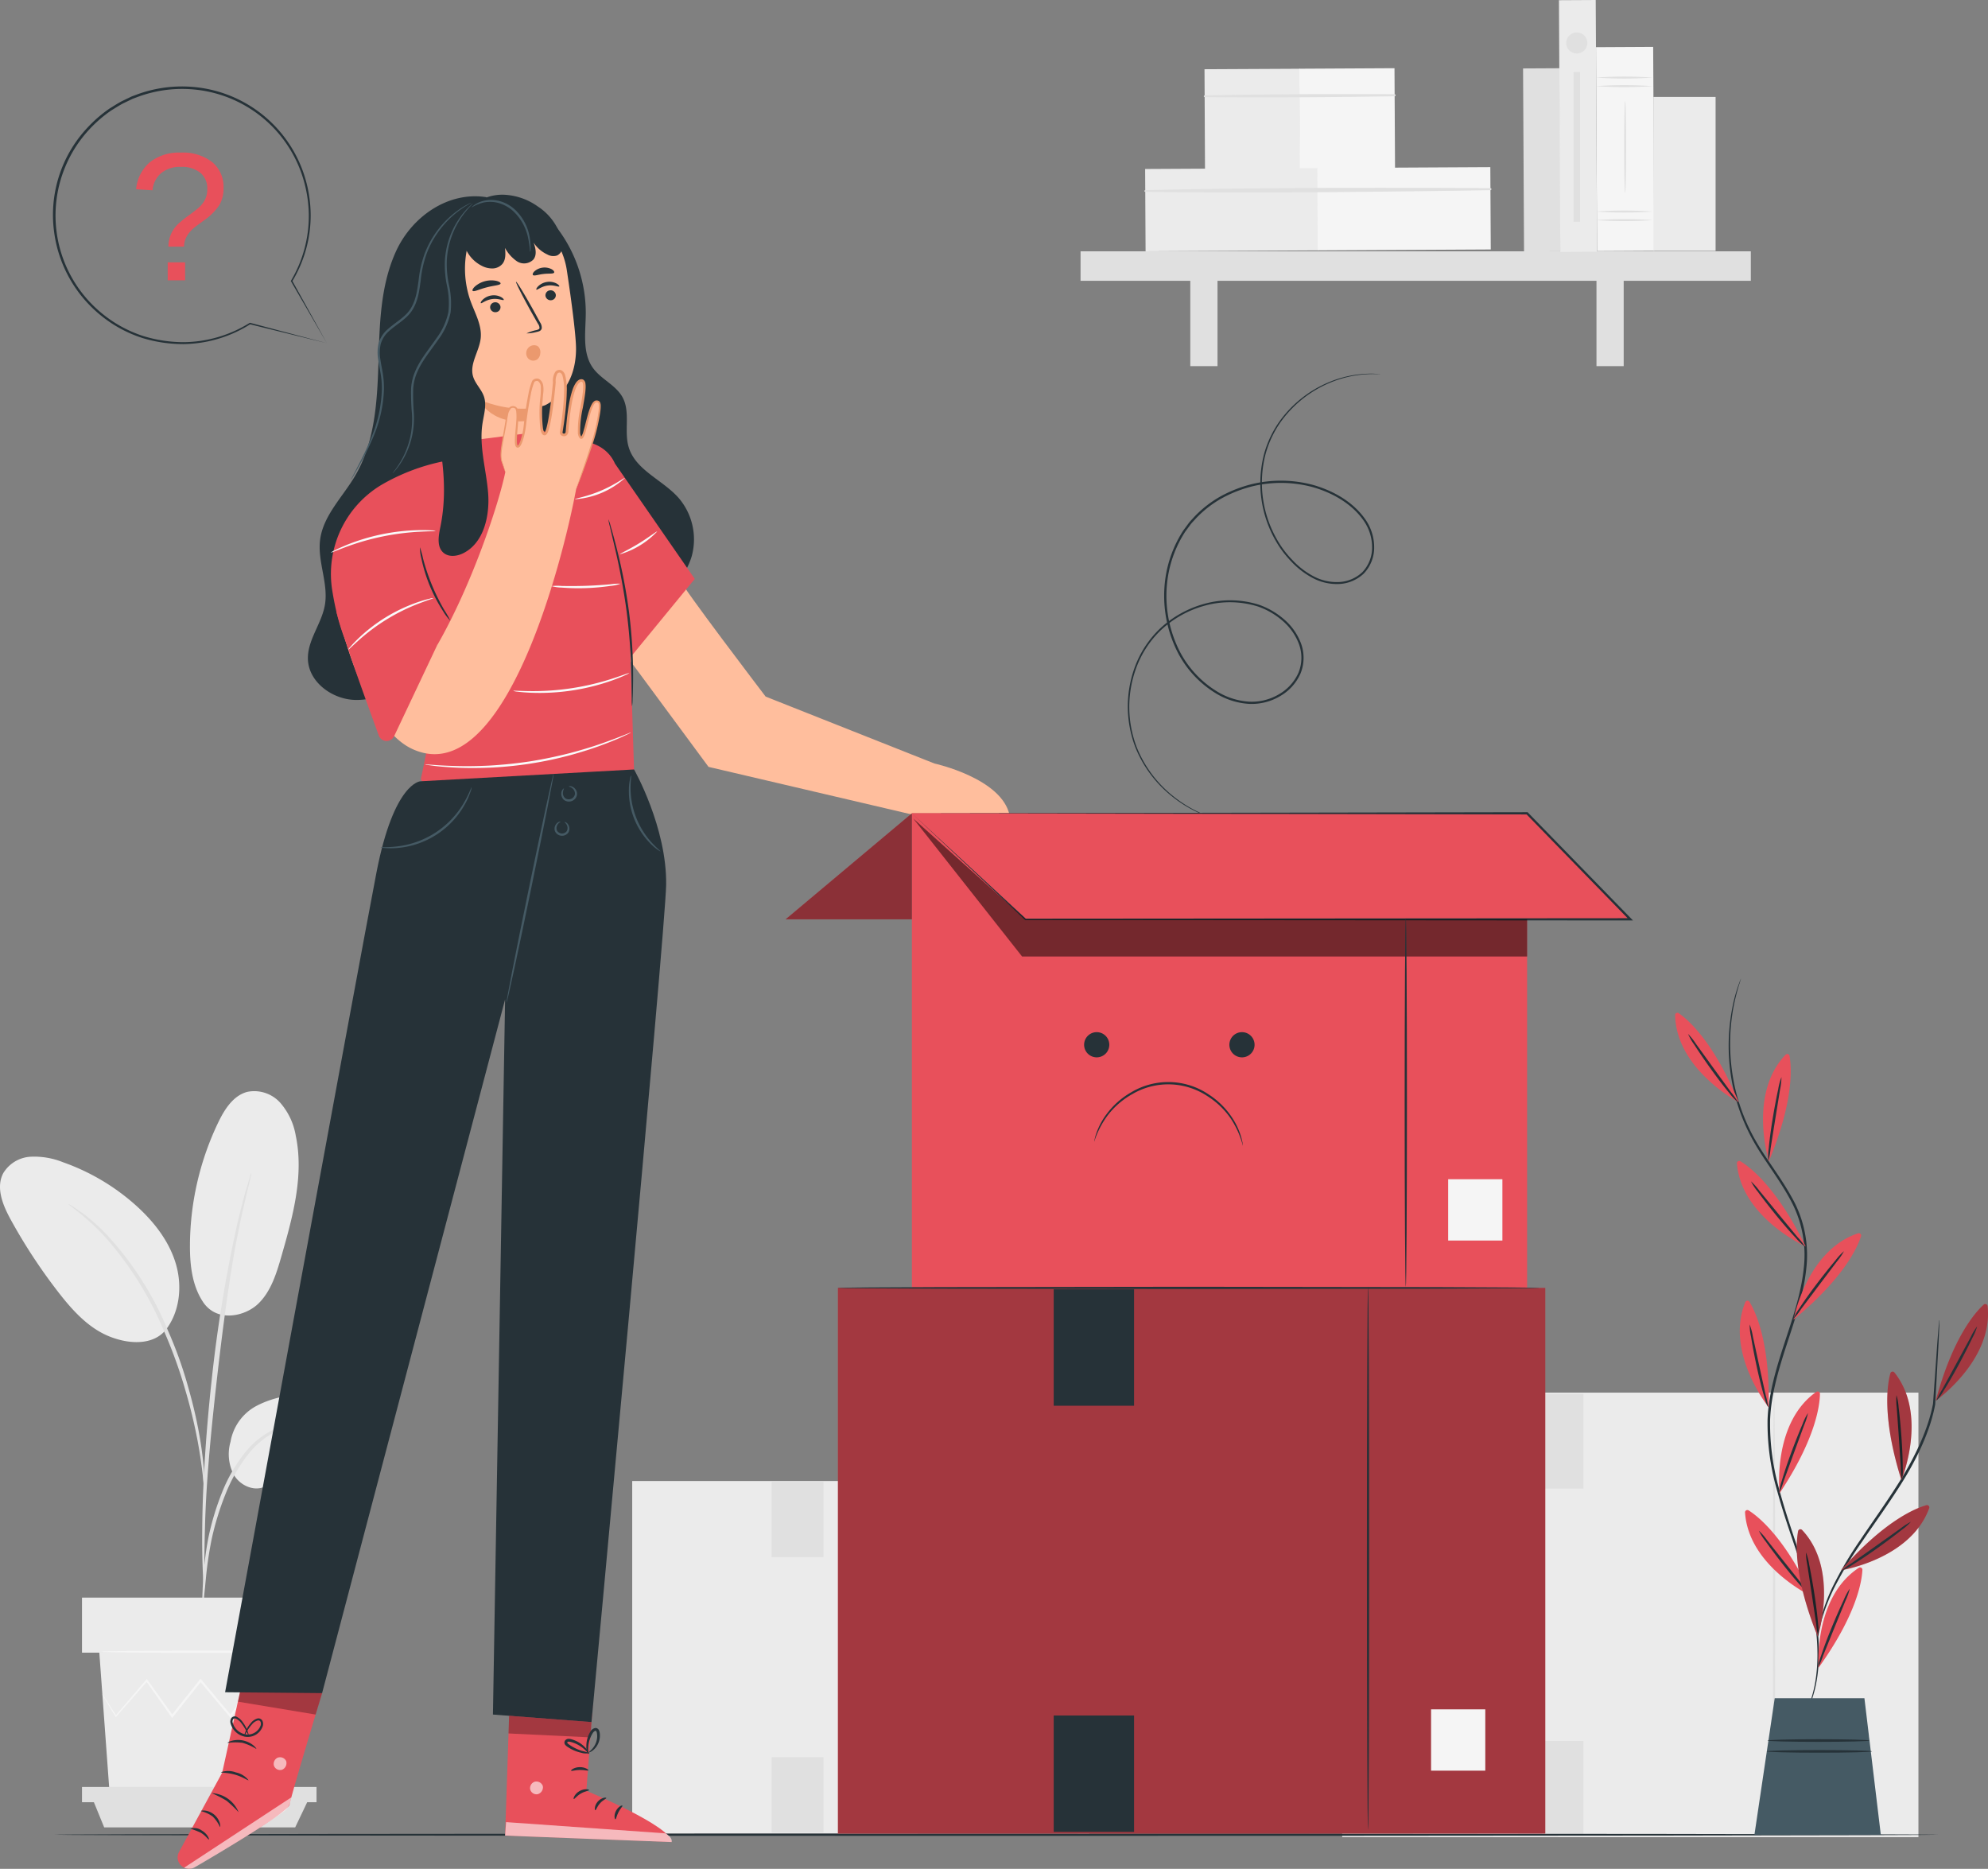 <svg xmlns="http://www.w3.org/2000/svg" width="471.955" height="443.595" viewBox="0 0 471.955 443.595">
  <rect x="0" y="0" width="471.955" height="443.595" fill="#808080" stroke="none"/>
  <g id="Group_382" data-name="Group 382" transform="translate(-22.927 -41.271)">
    <g id="Group_41" data-name="Group 41" transform="translate(173.016 392.588)">
      <g id="Group_40" data-name="Group 40">
        <rect id="Rectangle_4751" data-name="Rectangle 4751" width="108.494" height="83.68" transform="translate(0 0.226)" fill="#ebebeb"/>
        <g id="Group_39" data-name="Group 39" transform="translate(81.04)">
          <path id="Path_57" data-name="Path 57" d="M245.081,461.849c-.15,0-.272-18.653-.272-41.657s.122-41.66.272-41.66.271,18.648.271,41.66S245.231,461.849,245.081,461.849Z" transform="translate(-244.809 -378.533)" fill="#e0e0e0"/>
        </g>
        <rect id="Rectangle_4752" data-name="Rectangle 4752" width="8.318" height="9.403" transform="translate(90.978 64.86)" fill="#fafafa"/>
        <rect id="Rectangle_4753" data-name="Rectangle 4753" width="12.324" height="17.856" transform="translate(33.098 0.442)" fill="#e0e0e0"/>
        <rect id="Rectangle_4754" data-name="Rectangle 4754" width="12.324" height="17.856" transform="translate(33.098 65.802)" fill="#e0e0e0"/>
      </g>
    </g>
    <g id="Group_44" data-name="Group 44" transform="translate(341.568 371.549)">
      <g id="Group_43" data-name="Group 43">
        <rect id="Rectangle_4755" data-name="Rectangle 4755" width="136.799" height="105.511" transform="translate(0 0.285)" fill="#ebebeb"/>
        <g id="Group_42" data-name="Group 42" transform="translate(102.253)">
          <path id="Path_58" data-name="Path 58" d="M427.254,463.387c-.15,0-.271-23.518-.271-52.523s.121-52.527.271-52.527.272,23.513.272,52.527S427.4,463.387,427.254,463.387Z" transform="translate(-426.983 -358.336)" fill="#e0e0e0"/>
        </g>
        <rect id="Rectangle_4756" data-name="Rectangle 4756" width="10.488" height="11.856" transform="translate(114.712 81.78)" fill="#fafafa"/>
        <rect id="Rectangle_4757" data-name="Rectangle 4757" width="15.539" height="22.514" transform="translate(41.733 0.557)" fill="#e0e0e0"/>
        <rect id="Rectangle_4758" data-name="Rectangle 4758" width="15.539" height="22.514" transform="translate(41.733 82.968)" fill="#e0e0e0"/>
      </g>
    </g>
    <g id="Group_87" data-name="Group 87" transform="translate(22.927 300.232)">
      <g id="Group_66" data-name="Group 66">
        <g id="Group_47" data-name="Group 47" transform="translate(54.334 71.98)">
          <g id="Group_46" data-name="Group 46">
            <g id="Group_45" data-name="Group 45">
              <path id="Path_59" data-name="Path 59" d="M81.727,361.7c5.536-2.856,12.056-3.228,18.2-2.211,3.3.546,6.745,1.533,8.992,4.014s2.673,6.846.093,8.977c-1.535,1.269-3.677,1.461-5.67,1.439-4.811-.056-10.151-.9-13.995,1.993-2.194,1.651-3.653,4.4-6.276,5.209-2.565.795-5.46-.719-6.82-3.034a10.6,10.6,0,0,1-.772-7.82A11.939,11.939,0,0,1,81.727,361.7Z" transform="translate(-75.088 -358.973)" fill="#ebebeb"/>
            </g>
          </g>
        </g>
        <g id="Group_50" data-name="Group 50" transform="translate(45.092)">
          <g id="Group_49" data-name="Group 49">
            <g id="Group_48" data-name="Group 48">
              <path id="Path_60" data-name="Path 60" d="M69.412,340.091c3.385,4.834,9.966,3.233,13.017.282s4.34-7.229,5.514-11.308c2.682-9.32,5.386-19.1,3.392-28.589a15.874,15.874,0,0,0-3.651-7.773,8.3,8.3,0,0,0-7.863-2.617c-3.319.876-5.38,4.126-6.871,7.217a68.161,68.161,0,0,0-6.734,29.247c-.017,4.71.54,9.651,3.2,13.541" transform="translate(-66.215 -289.872)" fill="#ebebeb"/>
            </g>
          </g>
        </g>
        <g id="Group_53" data-name="Group 53" transform="translate(0 15.558)">
          <g id="Group_52" data-name="Group 52">
            <g id="Group_51" data-name="Group 51">
              <path id="Path_61" data-name="Path 61" d="M61.918,346.406c3.676-4.363,4.374-10.726,2.739-16.191S59.325,320.1,55.067,316.3a51.649,51.649,0,0,0-17.173-10.132,18.311,18.311,0,0,0-7.723-1.311,8.108,8.108,0,0,0-6.481,3.921c-1.807,3.447-.074,7.628,1.8,11.039A130.946,130.946,0,0,0,36.769,337c3.38,4.358,7.253,8.657,12.405,10.627s10.5,1.738,13.236-1.835" transform="translate(-22.927 -304.808)" fill="#ebebeb"/>
            </g>
          </g>
        </g>
        <g id="Group_57" data-name="Group 57" transform="translate(47.997 78.695)">
          <g id="Group_56" data-name="Group 56">
            <g id="Group_55" data-name="Group 55">
              <g id="Group_54" data-name="Group 54">
                <path id="Path_62" data-name="Path 62" d="M69.067,409.884a10.65,10.65,0,0,0,.306-2.2c.155-1.6.351-3.607.583-6a86.536,86.536,0,0,1,1.349-8.795,67.844,67.844,0,0,1,3.2-10.381,38.262,38.262,0,0,1,5.3-9.393,19.777,19.777,0,0,1,6.7-5.571,18.747,18.747,0,0,1,5.644-1.758,10.508,10.508,0,0,0,2.188-.317,10.369,10.369,0,0,0-2.226-.034,17.132,17.132,0,0,0-5.884,1.531,19.761,19.761,0,0,0-7.07,5.621,37.372,37.372,0,0,0-5.495,9.581,63.441,63.441,0,0,0-3.174,10.551,74.229,74.229,0,0,0-1.169,8.906c-.191,2.547-.262,4.608-.3,6.033A10.248,10.248,0,0,0,69.067,409.884Z" transform="translate(-69.004 -365.419)" fill="#e0e0e0"/>
              </g>
            </g>
          </g>
        </g>
        <g id="Group_61" data-name="Group 61" transform="translate(47.997 19.429)">
          <g id="Group_60" data-name="Group 60">
            <g id="Group_59" data-name="Group 59">
              <g id="Group_58" data-name="Group 58">
                <path id="Path_63" data-name="Path 63" d="M69.479,407.641a4.337,4.337,0,0,0,.059-1.02c0-.767,0-1.731-.007-2.916-.007-2.53-.006-6.192.129-10.713.224-9.043,1-18.775,2.506-32.5,1.424-12.9,3.335-27.916,5.353-37.678.432-2.22.868-4.218,1.278-5.967.391-1.754.725-3.266,1.047-4.489l.681-2.834a4.345,4.345,0,0,0,.178-1.005,4.328,4.328,0,0,0-.354.955c-.222.734-.5,1.658-.846,2.794-.376,1.212-.76,2.714-1.2,4.46-.457,1.742-.939,3.735-1.411,5.952a330.732,330.732,0,0,0-5.627,34.962c-1.507,13.749-2.186,26.268-2.246,35.334-.054,4.532.043,8.2.158,10.733.072,1.184.131,2.149.178,2.915A4.3,4.3,0,0,0,69.479,407.641Z" transform="translate(-69.004 -308.524)" fill="#e0e0e0"/>
              </g>
            </g>
          </g>
        </g>
        <g id="Group_65" data-name="Group 65" transform="translate(16.233 26.811)">
          <g id="Group_64" data-name="Group 64">
            <g id="Group_63" data-name="Group 63">
              <g id="Group_62" data-name="Group 62">
                <path id="Path_64" data-name="Path 64" d="M70.81,383.2a19.313,19.313,0,0,0-.021-3.046c-.113-1.957-.381-4.785-.932-8.251a108.732,108.732,0,0,0-2.684-12.022,98.435,98.435,0,0,0-5.026-14.225,75.8,75.8,0,0,0-14.764-22.988,37.606,37.606,0,0,0-3.473-3.228c-.533-.451-1-.9-1.484-1.256l-1.347-.928a19.373,19.373,0,0,0-2.564-1.642c-.146.2,3.632,2.422,8.4,7.5a79.866,79.866,0,0,1,14.394,22.905,112.635,112.635,0,0,1,5.056,14.095,122.4,122.4,0,0,1,2.855,11.9c.629,3.43.993,6.23,1.213,8.17A19.841,19.841,0,0,0,70.81,383.2Z" transform="translate(-38.511 -315.611)" fill="#e0e0e0"/>
              </g>
            </g>
          </g>
        </g>
      </g>
      <g id="Group_69" data-name="Group 69" transform="translate(23.579 133.325)">
        <g id="Group_68" data-name="Group 68">
          <g id="Group_67" data-name="Group 67">
            <path id="Path_65" data-name="Path 65" d="M45.563,417.864l2.42,33.147H90.565l2.419-33.147Z" transform="translate(-45.563 -417.864)" fill="#ebebeb"/>
          </g>
        </g>
      </g>
      <g id="Group_72" data-name="Group 72" transform="translate(19.466 120.26)">
        <g id="Group_71" data-name="Group 71">
          <g id="Group_70" data-name="Group 70">
            <rect id="Rectangle_4759" data-name="Rectangle 4759" width="56.616" height="13.065" fill="#ebebeb"/>
          </g>
        </g>
      </g>
      <g id="Group_75" data-name="Group 75" transform="translate(19.466 165.204)">
        <g id="Group_74" data-name="Group 74">
          <g id="Group_73" data-name="Group 73">
            <path id="Path_66" data-name="Path 66" d="M41.614,448.467v3.621h55.68v-3.621Z" transform="translate(-41.614 -448.467)" fill="#e0e0e0"/>
          </g>
        </g>
      </g>
      <g id="Group_78" data-name="Group 78" transform="translate(22.126 168.425)">
        <g id="Group_77" data-name="Group 77">
          <g id="Group_76" data-name="Group 76">
            <path id="Path_67" data-name="Path 67" d="M46.775,457.932l-2.607-6.374H95.16l-3.042,6.374Z" transform="translate(-44.168 -451.559)" fill="#e0e0e0"/>
          </g>
        </g>
      </g>
      <g id="Group_82" data-name="Group 82" transform="translate(24.297 139.502)">
        <g id="Group_81" data-name="Group 81">
          <g id="Group_80" data-name="Group 80">
            <g id="Group_79" data-name="Group 79">
              <path id="Path_68" data-name="Path 68" d="M92.165,428.45a1.343,1.343,0,0,1-.2.3c-.17.224-.379.5-.636.844l-2.481,3.175-.109.141-.107-.148-6.095-8.428h.351l-6,8.5-.189.267-.21-.251-7.116-8.467.41-.005-.392.492-6.363,7.977-.213.266-.2-.276-6-8.495.349.017-7.393,8.424-.131.15-.1-.169-2.316-3.89-.594-1.035a1.676,1.676,0,0,1-.181-.369,1.58,1.58,0,0,1,.248.328c.173.261.39.59.657,1,.592.928,1.407,2.21,2.43,3.818l-.231-.019,7.274-8.526.184-.215.166.231,6.056,8.455-.407-.01,6.348-7.99.392-.492.2-.254.208.249,7.1,8.483-.4.016,6.059-8.453.178-.248.173.248c2.4,3.428,4.44,6.341,5.966,8.521l-.217-.007,2.58-3.094.692-.8C92.069,428.531,92.155,428.442,92.165,428.45Z" transform="translate(-46.252 -423.793)" fill="#f5f5f5"/>
            </g>
          </g>
        </g>
      </g>
      <g id="Group_86" data-name="Group 86" transform="translate(23.933 132.841)">
        <g id="Group_85" data-name="Group 85">
          <g id="Group_84" data-name="Group 84">
            <g id="Group_83" data-name="Group 83">
              <path id="Path_69" data-name="Path 69" d="M93.563,417.665c0,.146-10.67.265-23.828.265S45.9,417.81,45.9,417.665s10.668-.266,23.831-.266S93.563,417.518,93.563,417.665Z" transform="translate(-45.903 -417.399)" fill="#f5f5f5"/>
            </g>
          </g>
        </g>
      </g>
    </g>
    <g id="Group_149" data-name="Group 149" transform="translate(279.454 41.271)">
      <g id="Group_90" data-name="Group 90" transform="translate(105.051 16.198)">
        <g id="Group_89" data-name="Group 89">
          <g id="Group_88" data-name="Group 88">
            <rect id="Rectangle_4760" data-name="Rectangle 4760" width="8.73" height="43.437" transform="translate(0 0.047) rotate(-0.307)" fill="#e0e0e0"/>
          </g>
        </g>
      </g>
      <g id="Group_101" data-name="Group 101" transform="translate(29.26 16.191)">
        <g id="Group_93" data-name="Group 93" transform="translate(0.165 0.12)">
          <g id="Group_92" data-name="Group 92">
            <g id="Group_91" data-name="Group 91">
              <rect id="Rectangle_4761" data-name="Rectangle 4761" width="22.606" height="23.981" transform="matrix(1, -0.005, 0.005, 1, 0, 0.121)" fill="#ebebeb"/>
            </g>
          </g>
        </g>
        <g id="Group_96" data-name="Group 96" transform="translate(22.663)">
          <g id="Group_95" data-name="Group 95">
            <g id="Group_94" data-name="Group 94">
              <rect id="Rectangle_4762" data-name="Rectangle 4762" width="22.606" height="23.981" transform="translate(0 0.121) rotate(-0.307)" fill="#f5f5f5"/>
            </g>
          </g>
        </g>
        <g id="Group_100" data-name="Group 100" transform="translate(0 6.145)">
          <g id="Group_99" data-name="Group 99">
            <g id="Group_98" data-name="Group 98">
              <g id="Group_97" data-name="Group 97">
                <path id="Path_70" data-name="Path 70" d="M297.481,63.433c15.023.124,30.084.036,45.106-.207a.24.24,0,0,0,0-.48c-15.023-.083-30.084-.009-45.1.275a.206.206,0,0,0,0,.412Z" transform="translate(-297.282 -62.713)" fill="#e0e0e0"/>
              </g>
            </g>
          </g>
        </g>
      </g>
      <g id="Group_112" data-name="Group 112" transform="translate(15.16 39.672)">
        <g id="Group_104" data-name="Group 104" transform="translate(0.171 0.219)">
          <g id="Group_103" data-name="Group 103">
            <g id="Group_102" data-name="Group 102">
              <rect id="Rectangle_4763" data-name="Rectangle 4763" width="41.072" height="19.542" transform="translate(0 0.22) rotate(-0.307)" fill="#ebebeb"/>
            </g>
          </g>
        </g>
        <g id="Group_107" data-name="Group 107" transform="translate(41.048)">
          <g id="Group_106" data-name="Group 106">
            <g id="Group_105" data-name="Group 105">
              <rect id="Rectangle_4764" data-name="Rectangle 4764" width="41.072" height="19.542" transform="translate(0 0.22) rotate(-0.307)" fill="#f5f5f5"/>
            </g>
          </g>
        </g>
        <g id="Group_111" data-name="Group 111" transform="translate(0 4.914)">
          <g id="Group_110" data-name="Group 110">
            <g id="Group_109" data-name="Group 109">
              <g id="Group_108" data-name="Group 108">
                <path id="Path_71" data-name="Path 71" d="M283.945,85.034c27.285.308,54.665.031,81.948-.405a.24.24,0,0,0,0-.48c-27.287-.145-54.668-.128-81.947.473a.206.206,0,0,0,0,.413Z" transform="translate(-283.745 -84.073)" fill="#e0e0e0"/>
              </g>
            </g>
          </g>
        </g>
      </g>
      <g id="Group_119" data-name="Group 119" transform="translate(0 59.653)">
        <g id="Group_114" data-name="Group 114">
          <g id="Group_113" data-name="Group 113">
            <rect id="Rectangle_4765" data-name="Rectangle 4765" width="159.123" height="7.001" fill="#e0e0e0"/>
          </g>
        </g>
        <g id="Group_116" data-name="Group 116" transform="translate(26.052 3.366)">
          <g id="Group_115" data-name="Group 115">
            <rect id="Rectangle_4766" data-name="Rectangle 4766" width="6.46" height="23.889" fill="#e0e0e0"/>
          </g>
        </g>
        <g id="Group_118" data-name="Group 118" transform="translate(122.48 3.366)">
          <g id="Group_117" data-name="Group 117">
            <rect id="Rectangle_4767" data-name="Rectangle 4767" width="6.46" height="23.889" fill="#e0e0e0"/>
          </g>
        </g>
      </g>
      <g id="Group_122" data-name="Group 122" transform="translate(113.569)">
        <g id="Group_121" data-name="Group 121">
          <g id="Group_120" data-name="Group 120">
            <rect id="Rectangle_4768" data-name="Rectangle 4768" width="8.73" height="59.742" transform="translate(0 0.047) rotate(-0.307)" fill="#ebebeb"/>
          </g>
        </g>
      </g>
      <g id="Group_141" data-name="Group 141" transform="translate(122.282 11.121)">
        <g id="Group_125" data-name="Group 125" transform="translate(0.092)">
          <g id="Group_124" data-name="Group 124">
            <g id="Group_123" data-name="Group 123">
              <rect id="Rectangle_4769" data-name="Rectangle 4769" width="13.564" height="48.414" transform="translate(0 0.073) rotate(-0.307)" fill="#f5f5f5"/>
            </g>
          </g>
        </g>
        <g id="Group_128" data-name="Group 128" transform="translate(0 9.093)">
          <g id="Group_127" data-name="Group 127">
            <g id="Group_126" data-name="Group 126">
              <path id="Path_72" data-name="Path 72" d="M400.147,60.91a97.817,97.817,0,0,1-13.565,0,98.249,98.249,0,0,1,13.565,0Z" transform="translate(-386.582 -60.676)" fill="#e0e0e0"/>
            </g>
          </g>
        </g>
        <g id="Group_131" data-name="Group 131" transform="translate(0 7.058)">
          <g id="Group_130" data-name="Group 130">
            <g id="Group_129" data-name="Group 129">
              <path id="Path_73" data-name="Path 73" d="M400.147,58.958a98.251,98.251,0,0,1-13.565,0,97.816,97.816,0,0,1,13.565,0Z" transform="translate(-386.582 -58.723)" fill="#e0e0e0"/>
            </g>
          </g>
        </g>
        <g id="Group_134" data-name="Group 134" transform="translate(0 40.895)">
          <g id="Group_133" data-name="Group 133">
            <g id="Group_132" data-name="Group 132">
              <path id="Path_74" data-name="Path 74" d="M400.147,91.44a97.816,97.816,0,0,1-13.565,0,98.251,98.251,0,0,1,13.565,0Z" transform="translate(-386.582 -91.206)" fill="#e0e0e0"/>
            </g>
          </g>
        </g>
        <g id="Group_137" data-name="Group 137" transform="translate(0 38.86)">
          <g id="Group_136" data-name="Group 136">
            <g id="Group_135" data-name="Group 135">
              <path id="Path_75" data-name="Path 75" d="M400.147,89.488a98.248,98.248,0,0,1-13.565,0,97.819,97.819,0,0,1,13.565,0Z" transform="translate(-386.582 -89.253)" fill="#e0e0e0"/>
            </g>
          </g>
        </g>
        <g id="Group_140" data-name="Group 140" transform="translate(6.766 12.84)">
          <g id="Group_139" data-name="Group 139">
            <g id="Group_138" data-name="Group 138">
              <path id="Path_76" data-name="Path 76" d="M393.312,86.092c-.13,0-.235-4.884-.235-10.908s.105-10.909.235-10.909.235,4.883.235,10.909S393.442,86.092,393.312,86.092Z" transform="translate(-393.077 -64.274)" fill="#e0e0e0"/>
            </g>
          </g>
        </g>
      </g>
      <g id="Group_144" data-name="Group 144" transform="translate(135.994 23.01)">
        <g id="Group_143" data-name="Group 143">
          <g id="Group_142" data-name="Group 142">
            <rect id="Rectangle_4770" data-name="Rectangle 4770" width="14.765" height="36.542" fill="#ebebeb"/>
          </g>
        </g>
      </g>
      <g id="Group_146" data-name="Group 146" transform="translate(115.296 7.691)">
        <g id="Group_145" data-name="Group 145">
          <circle id="Ellipse_1" data-name="Ellipse 1" cx="2.509" cy="2.509" r="2.509" fill="#e0e0e0"/>
        </g>
      </g>
      <g id="Group_148" data-name="Group 148" transform="translate(117.03 17.1)">
        <g id="Group_147" data-name="Group 147">
          <rect id="Rectangle_4771" data-name="Rectangle 4771" width="1.551" height="35.539" fill="#e0e0e0"/>
        </g>
      </g>
    </g>
    <g id="Group_150" data-name="Group 150" transform="translate(35.86 476.503)">
      <path id="Path_77" data-name="Path 77" d="M482.548,459.362c0,.15-100.118.272-223.592.272-123.516,0-223.613-.122-223.613-.272s100.1-.271,223.613-.271C382.43,459.091,482.548,459.212,482.548,459.362Z" transform="translate(-35.343 -459.091)" fill="#263238"/>
    </g>
    <g id="Group_255" data-name="Group 255" transform="translate(65.09 87.494)">
      <g id="Group_151" data-name="Group 151" transform="translate(30.935 0.369)">
        <path id="Path_78" data-name="Path 78" d="M149.851,92.351a33.271,33.271,0,0,1,7.518,21.31c-.047,4.394-.856,9.24,1.7,12.814,1.94,2.713,5.477,4.07,7.053,7.008,1.9,3.534.279,8,1.446,11.837,1.653,5.44,8.024,7.714,11.8,11.963a15.1,15.1,0,0,1,3.17,13.827,15.569,15.569,0,0,1-9.767,10.339,10.118,10.118,0,0,1-7.732-.13c-2.555-1.273-4.133-3.885-5.414-6.438-2.516-5.017-24.57-32.159-25.819-37.629" transform="translate(-91.404 -85.734)" fill="#263238"/>
        <path id="Path_79" data-name="Path 79" d="M135.5,86.217c-9.018-1.452-17.686,4.535-21.485,12.842s-3.9,17.753-4.184,26.884-.921,18.661-5.582,26.517c-2.957,4.986-7.539,9.359-8.256,15.113-.644,5.15,2.023,10.338,1.138,15.452-.771,4.453-4.164,8.328-4.029,12.845.161,5.434,5.751,9.529,11.186,9.675s10.513-2.7,14.774-6.079a56.817,56.817,0,0,0,16.217-20.607" transform="translate(-93.1 -85.999)" fill="#263238"/>
      </g>
      <g id="Group_198" data-name="Group 198" transform="translate(58.368)">
        <g id="Group_197" data-name="Group 197">
          <g id="Group_183" data-name="Group 183" transform="translate(0 2.895)">
            <g id="Group_182" data-name="Group 182">
              <g id="Group_152" data-name="Group 152">
                <path id="Path_80" data-name="Path 80" d="M119.57,107.621A17.074,17.074,0,0,1,134.915,88.5c9.1-.868,17.192,5.91,18.556,14.951,1.2,7.926,2.224,15.926,2.186,18.832-.111,8.762-5.238,12.173-7.316,13.2a11.339,11.339,0,0,1-2.306.574h0a.059.059,0,0,0-.049.069l1.946,10.058c.882,6.59-2.8,12.468-9.376,13.427-6.6.961-11.762-4.1-12.77-10.695Z" transform="translate(-119.436 -88.424)" fill="#ffbe9d"/>
              </g>
              <g id="Group_158" data-name="Group 158" transform="translate(26.783 17.769)">
                <g id="Group_157" data-name="Group 157">
                  <g id="Group_156" data-name="Group 156">
                    <g id="Group_155" data-name="Group 155">
                      <g id="Group_154" data-name="Group 154">
                        <g id="Group_153" data-name="Group 153">
                          <path id="Path_81" data-name="Path 81" d="M150.608,106.578c-.145.205-1.3-.416-2.785-.2-1.483.2-2.461,1.121-2.648.963-.091-.069.035-.419.459-.832a3.813,3.813,0,0,1,2.088-.993,3.663,3.663,0,0,1,2.249.38C150.478,106.183,150.68,106.485,150.608,106.578Z" transform="translate(-145.147 -105.482)" fill="#263238"/>
                        </g>
                      </g>
                    </g>
                  </g>
                </g>
              </g>
              <g id="Group_164" data-name="Group 164" transform="translate(13.592 20.973)">
                <g id="Group_163" data-name="Group 163">
                  <g id="Group_162" data-name="Group 162">
                    <g id="Group_161" data-name="Group 161">
                      <g id="Group_160" data-name="Group 160">
                        <g id="Group_159" data-name="Group 159">
                          <path id="Path_82" data-name="Path 82" d="M137.945,109.654c-.145.205-1.3-.416-2.784-.195-1.484.2-2.461,1.12-2.649.961-.091-.069.034-.418.46-.832a3.806,3.806,0,0,1,2.088-.993,3.666,3.666,0,0,1,2.249.38C137.815,109.259,138.017,109.561,137.945,109.654Z" transform="translate(-132.484 -108.558)" fill="#263238"/>
                        </g>
                      </g>
                    </g>
                  </g>
                </g>
              </g>
              <g id="Group_169" data-name="Group 169" transform="translate(21.971 17.76)">
                <g id="Group_168" data-name="Group 168">
                  <g id="Group_167" data-name="Group 167">
                    <g id="Group_166" data-name="Group 166">
                      <g id="Group_165" data-name="Group 165">
                        <path id="Path_83" data-name="Path 83" d="M143.018,117.733a9.991,9.991,0,0,1,2.346-.785c.373-.094.721-.222.747-.49a1.95,1.95,0,0,0-.417-1.085q-.734-1.3-1.541-2.721c-2.153-3.879-3.772-7.092-3.615-7.177s2.03,2.99,4.184,6.869c.522.958,1.021,1.871,1.5,2.746a2.212,2.212,0,0,1,.414,1.457.964.964,0,0,1-.543.645,2.658,2.658,0,0,1-.63.183A9.665,9.665,0,0,1,143.018,117.733Z" transform="translate(-140.528 -105.473)" fill="#263238"/>
                      </g>
                    </g>
                  </g>
                </g>
              </g>
              <g id="Group_173" data-name="Group 173" transform="translate(13.091 45.681)">
                <g id="Group_172" data-name="Group 172">
                  <g id="Group_171" data-name="Group 171">
                    <g id="Group_170" data-name="Group 170">
                      <path id="Path_84" data-name="Path 84" d="M145.452,134.234s-5.658,1.305-13.449-1.956c0,0,3.364,7.241,13.974,4.667Z" transform="translate(-132.003 -132.278)" fill="#eb996e"/>
                    </g>
                  </g>
                </g>
              </g>
              <g id="Group_177" data-name="Group 177" transform="translate(11.631 17.423)">
                <g id="Group_176" data-name="Group 176">
                  <g id="Group_175" data-name="Group 175">
                    <g id="Group_174" data-name="Group 174">
                      <path id="Path_85" data-name="Path 85" d="M137.278,105.91c-.087.425-1.6.449-3.306.913-1.719.429-3.048,1.144-3.331.816-.128-.158.06-.573.572-1.047a5.957,5.957,0,0,1,5.056-1.316C136.945,105.44,137.314,105.709,137.278,105.91Z" transform="translate(-130.602 -105.15)" fill="#263238"/>
                    </g>
                  </g>
                </g>
              </g>
              <g id="Group_181" data-name="Group 181" transform="translate(25.933 14.378)">
                <g id="Group_180" data-name="Group 180">
                  <g id="Group_179" data-name="Group 179">
                    <g id="Group_178" data-name="Group 178">
                      <path id="Path_86" data-name="Path 86" d="M149.426,103.427c-.212.375-1.284.174-2.517.336-1.236.12-2.235.557-2.526.24-.13-.155-.016-.517.393-.9a3.673,3.673,0,0,1,4.063-.465C149.324,102.92,149.516,103.246,149.426,103.427Z" transform="translate(-144.332 -102.227)" fill="#263238"/>
                    </g>
                  </g>
                </g>
              </g>
            </g>
          </g>
          <g id="Group_189" data-name="Group 189" transform="translate(15.825 25.532)">
            <g id="Group_188" data-name="Group 188">
              <g id="Group_187" data-name="Group 187">
                <g id="Group_186" data-name="Group 186">
                  <g id="Group_185" data-name="Group 185">
                    <g id="Group_184" data-name="Group 184">
                      <path id="Path_87" data-name="Path 87" d="M134.643,111.5a1.233,1.233,0,0,0,1.405.995,1.179,1.179,0,0,0,1.035-1.334,1.233,1.233,0,0,0-1.4-1A1.18,1.18,0,0,0,134.643,111.5Z" transform="translate(-134.629 -110.155)" fill="#263238"/>
                    </g>
                  </g>
                </g>
              </g>
            </g>
          </g>
          <g id="Group_195" data-name="Group 195" transform="translate(28.958 22.69)">
            <g id="Group_194" data-name="Group 194">
              <g id="Group_193" data-name="Group 193">
                <g id="Group_192" data-name="Group 192">
                  <g id="Group_191" data-name="Group 191">
                    <g id="Group_190" data-name="Group 190">
                      <path id="Path_88" data-name="Path 88" d="M147.25,108.775a1.233,1.233,0,0,0,1.405.995,1.18,1.18,0,0,0,1.036-1.334,1.235,1.235,0,0,0-1.4-1A1.18,1.18,0,0,0,147.25,108.775Z" transform="translate(-147.236 -107.427)" fill="#263238"/>
                    </g>
                  </g>
                </g>
              </g>
            </g>
          </g>
          <path id="Path_89" data-name="Path 89" d="M145.254,120.019a1.849,1.849,0,0,0-2.163.9,1.9,1.9,0,0,0,.262,2.2,1.671,1.671,0,0,0,2.164.153,2.069,2.069,0,0,0,.68-1.417,1.979,1.979,0,0,0-.336-1.416,1.156,1.156,0,0,0-1.324-.4" transform="translate(-118.46 -84.216)" fill="#eb996e"/>
          <path id="Path_90" data-name="Path 90" d="M151.963,96.476a13.435,13.435,0,0,0-5.71-8.028,14.959,14.959,0,0,0-7.979-2.8,10.929,10.929,0,0,0-7.85,2.85,8.142,8.142,0,0,0-2.378,5.643l.166-1.456a5.3,5.3,0,0,0,.019,3.67v0c.243.639.531,1.276.789,1.917a8.2,8.2,0,0,0,3.894,4.238,5.307,5.307,0,0,0,2.605.633A3.156,3.156,0,0,0,137.876,102c.783-1.026.693-2.449.565-3.734a9.065,9.065,0,0,0,2.843,3.183,3.107,3.107,0,0,0,3.922-.448c.849-1.1.514-2.686.022-3.989a7.883,7.883,0,0,0,3.253,2.811,2.9,2.9,0,0,0,2.325.242,2.243,2.243,0,0,0,1.206-1.559A4.675,4.675,0,0,0,151.963,96.476Z" transform="translate(-119.084 -85.645)" fill="#263238"/>
          <g id="Group_196" data-name="Group 196" transform="translate(11.415 1.243)">
            <path id="Path_91" data-name="Path 91" d="M144.333,99.147c-.095,0-.079-1.234-.48-3.155a12.008,12.008,0,0,0-3.6-6.531,8.644,8.644,0,0,0-3.6-1.946,7.82,7.82,0,0,0-3.354-.083,10,10,0,0,0-2.9,1.2c-.018-.02.181-.265.64-.6a6.5,6.5,0,0,1,2.178-.981,7.782,7.782,0,0,1,3.553-.027,8.777,8.777,0,0,1,3.848,2.026,11.661,11.661,0,0,1,3.615,6.865,13.822,13.822,0,0,1,.188,2.361A2.444,2.444,0,0,1,144.333,99.147Z" transform="translate(-130.395 -86.838)" fill="#455a64"/>
          </g>
        </g>
      </g>
      <path id="Path_92" data-name="Path 92" d="M238.856,216.979,198.8,201.1s-20.519-26.907-20.091-27.429l-14.4,15.774,20.933,28.338,48.508,11.355,22.973.185C254.947,220.488,238.856,216.979,238.856,216.979Z" transform="translate(-59.198 -81.976)" fill="#ffbe9d"/>
      <g id="Group_210" data-name="Group 210" transform="translate(36.392 56.13)">
        <g id="Group_202" data-name="Group 202" transform="translate(0.023)">
          <g id="Group_201" data-name="Group 201">
            <g id="Group_200" data-name="Group 200">
              <g id="Group_199" data-name="Group 199">
                <path id="Path_93" data-name="Path 93" d="M154.305,141.643l-5.453-2.114-23.564,2.988v4.164l-.675.082a48.2,48.2,0,0,0-14.434,5.6,24.631,24.631,0,0,0-11.5,25.072c.958,5.958,2.816,13.2,6.394,17.388,6.844,8,13.093-1.889,13.093-1.889s4.3,9.8,4.049,14.43c-.206,3.88-1.923,11.966-2.475,14.491a.765.765,0,0,0,.615.916l49.708,9.191.243-12.149-1.58-49.971-2.194-19.408S166.6,141.163,154.305,141.643Z" transform="translate(-98.362 -139.529)" fill="#e8505b"/>
              </g>
            </g>
          </g>
        </g>
        <path id="Path_94" data-name="Path 94" d="M163.073,146.9l18.952,27.383L166.767,192.87Z" transform="translate(-95.642 -139.222)" fill="#e8505b"/>
        <g id="Group_203" data-name="Group 203" transform="translate(65.874 20.907)">
          <path id="Path_95" data-name="Path 95" d="M167.2,204a11.078,11.078,0,0,1-.074-1.767c-.016-1.228-.035-2.85-.06-4.811a147.951,147.951,0,0,0-1.135-15.809,157.749,157.749,0,0,0-2.893-15.589c-.449-1.91-.82-3.49-1.1-4.685a11.016,11.016,0,0,1-.35-1.734,11.082,11.082,0,0,1,.554,1.68c.324,1.091.765,2.677,1.27,4.649a129.311,129.311,0,0,1,3.058,15.609,122.408,122.408,0,0,1,.98,15.875c-.02,2.035-.049,3.682-.113,4.819A10.947,10.947,0,0,1,167.2,204Z" transform="translate(-161.578 -159.6)" fill="#263238"/>
        </g>
        <g id="Group_204" data-name="Group 204" transform="translate(0 23.474)">
          <path id="Path_96" data-name="Path 96" d="M123.2,162.257c0,.089-1.439.07-3.746.194a58.96,58.96,0,0,0-17.6,3.645c-2.168.8-3.477,1.39-3.515,1.31a3.646,3.646,0,0,1,.872-.516c.574-.305,1.429-.7,2.5-1.152a48.434,48.434,0,0,1,17.724-3.671c1.164-.014,2.105.011,2.754.062A3.675,3.675,0,0,1,123.2,162.257Z" transform="translate(-98.339 -162.064)" fill="#fafafa"/>
        </g>
        <g id="Group_205" data-name="Group 205" transform="translate(52.37 36.174)">
          <path id="Path_97" data-name="Path 97" d="M165,174.286a9.458,9.458,0,0,1-2.363.514,52.26,52.26,0,0,1-11.635.4,9.391,9.391,0,0,1-2.392-.351,12.378,12.378,0,0,1,2.411-.032c1.483.027,3.531.043,5.791-.033s4.3-.234,5.779-.363A12.337,12.337,0,0,1,165,174.286Z" transform="translate(-148.614 -174.256)" fill="#fafafa"/>
        </g>
        <g id="Group_206" data-name="Group 206" transform="translate(68.612 23.804)">
          <path id="Path_98" data-name="Path 98" d="M173.055,162.387a19.991,19.991,0,0,1-8.847,5.412c-.059-.148,2.068-1.09,4.5-2.584S172.95,162.266,173.055,162.387Z" transform="translate(-164.207 -162.38)" fill="#fafafa"/>
        </g>
        <g id="Group_207" data-name="Group 207" transform="translate(57.912 11.106)">
          <path id="Path_99" data-name="Path 99" d="M165.823,150.2a19.691,19.691,0,0,1-11.888,5.034c-.028-.167,2.87-.607,6.157-2.015C163.389,151.837,165.723,150.062,165.823,150.2Z" transform="translate(-153.935 -150.191)" fill="#fafafa"/>
        </g>
        <g id="Group_208" data-name="Group 208" transform="translate(43.286 57.396)">
          <path id="Path_100" data-name="Path 100" d="M167.442,194.636a4.348,4.348,0,0,1-.984.518c-.646.306-1.6.7-2.8,1.139a51.557,51.557,0,0,1-19.648,3.018c-1.278-.059-2.309-.146-3.018-.245a4.333,4.333,0,0,1-1.094-.2c.008-.089,1.58.039,4.121.059a61.078,61.078,0,0,0,19.515-3C165.946,195.148,167.408,194.554,167.442,194.636Z" transform="translate(-139.894 -194.629)" fill="#fafafa"/>
        </g>
        <g id="Group_209" data-name="Group 209" transform="translate(22.358 71.524)">
          <path id="Path_101" data-name="Path 101" d="M168.666,208.194a1.819,1.819,0,0,1-.445.252l-1.32.626c-1.146.544-2.842,1.249-4.967,2.044s-4.7,1.633-7.592,2.428a88.822,88.822,0,0,1-19.269,2.99c-3,.119-5.705.108-7.972-.015s-4.1-.272-5.352-.443l-1.447-.2a1.766,1.766,0,0,1-.5-.105,1.9,1.9,0,0,1,.511,0l1.455.1c1.26.105,3.089.205,5.347.269s4.95.045,7.932-.1c2.981-.175,6.252-.484,9.659-1,3.4-.539,6.613-1.235,9.506-1.972,2.885-.765,5.459-1.552,7.59-2.306s3.846-1.394,5.015-1.877l1.357-.531A1.886,1.886,0,0,1,168.666,208.194Z" transform="translate(-119.803 -208.191)" fill="#fafafa"/>
        </g>
      </g>
      <g id="Group_229" data-name="Group 229" transform="translate(0 349.098)">
        <g id="Group_227" data-name="Group 227">
          <g id="Group_211" data-name="Group 211">
            <path id="Path_102" data-name="Path 102" d="M79.617,420.777l-5.63,25.451L63.729,465.074a2.671,2.671,0,0,0,1.231,3.7h0a2.654,2.654,0,0,0,2.443-.11c4.772-2.757,22.277-12.988,22.585-14.873.356-2.184,7.721-26.452,7.721-26.452Z" transform="translate(-63.403 -420.777)" fill="#e8505b"/>
          </g>
          <g id="Group_212" data-name="Group 212" transform="translate(1.557 31.31)" opacity="0.6">
            <path id="Path_103" data-name="Path 103" d="M64.9,467.526l25.447-16.692-.264,1.072a4.023,4.023,0,0,1-1.547,2.305c-2.071,1.495-7.879,5.5-21.118,13.224a2.669,2.669,0,0,1-2.519.091Z" transform="translate(-64.898 -450.834)" fill="#fff"/>
          </g>
          <g id="Group_214" data-name="Group 214" transform="translate(22.808 21.763)" opacity="0.6">
            <g id="Group_213" data-name="Group 213">
              <path id="Path_104" data-name="Path 104" d="M86.3,441.775a1.615,1.615,0,0,0-.932,1.944,1.554,1.554,0,0,0,1.919.942,1.7,1.7,0,0,0,.977-2.065,1.611,1.611,0,0,0-2.1-.757" transform="translate(-85.299 -441.669)" fill="#fff"/>
            </g>
          </g>
          <g id="Group_216" data-name="Group 216" transform="translate(5.542 34.433)">
            <g id="Group_215" data-name="Group 215">
              <path id="Path_105" data-name="Path 105" d="M73.239,457.759a8.146,8.146,0,0,0-1.738-2.514,8.124,8.124,0,0,0-2.777-1.272c-.007-.068.361-.186.975-.124a4.255,4.255,0,0,1,3.492,2.928C73.358,457.371,73.306,457.754,73.239,457.759Z" transform="translate(-68.724 -453.832)" fill="#263238"/>
            </g>
          </g>
          <g id="Group_218" data-name="Group 218" transform="translate(3.052 38.594)">
            <g id="Group_217" data-name="Group 217">
              <path id="Path_106" data-name="Path 106" d="M70.7,460.541c-.147.08-.757-.943-1.975-1.639a21.662,21.662,0,0,0-2.394-.925,2.958,2.958,0,0,1,2.683.431C70.4,459.21,70.852,460.505,70.7,460.541Z" transform="translate(-66.333 -457.827)" fill="#263238"/>
            </g>
          </g>
          <g id="Group_220" data-name="Group 220" transform="translate(8.061 30.259)">
            <g id="Group_219" data-name="Group 219">
              <path id="Path_107" data-name="Path 107" d="M77.56,454.4a26.775,26.775,0,0,0-2.877-2.734,26.577,26.577,0,0,0-3.541-1.8,7.3,7.3,0,0,1,6.418,4.53Z" transform="translate(-71.141 -449.825)" fill="#263238"/>
            </g>
          </g>
          <g id="Group_222" data-name="Group 222" transform="translate(10.303 25.085)">
            <g id="Group_221" data-name="Group 221">
              <path id="Path_108" data-name="Path 108" d="M79.828,447.018c-.105.134-1.36-.793-3.164-1.305-1.8-.536-3.354-.428-3.37-.6a5.168,5.168,0,0,1,3.53.05A5.165,5.165,0,0,1,79.828,447.018Z" transform="translate(-73.294 -444.859)" fill="#263238"/>
            </g>
          </g>
          <g id="Group_224" data-name="Group 224" transform="translate(11.857 17.685)">
            <g id="Group_223" data-name="Group 223">
              <path id="Path_109" data-name="Path 109" d="M81.608,439.885a13.076,13.076,0,0,0-3.257-1.446,13.054,13.054,0,0,0-3.564.02c-.028-.064.326-.314.993-.507a5.817,5.817,0,0,1,5.122,1.071C81.435,439.467,81.659,439.838,81.608,439.885Z" transform="translate(-74.786 -437.755)" fill="#263238"/>
            </g>
          </g>
          <g id="Group_226" data-name="Group 226" transform="translate(12.524 12.094)">
            <g id="Group_225" data-name="Group 225">
              <path id="Path_110" data-name="Path 110" d="M78.716,437.26a2.244,2.244,0,0,1,.2-.967,6.846,6.846,0,0,1,1.376-2.321,3.032,3.032,0,0,1,1.61-1.1,1.072,1.072,0,0,1,1.118.521,1.748,1.748,0,0,1,.121,1.241,3.777,3.777,0,0,1-4.046,2.6,4.38,4.38,0,0,1-3.631-3.25,1.518,1.518,0,0,1,.231-1.244,1.053,1.053,0,0,1,1.2-.279,3.741,3.741,0,0,1,1.455,1.276,7.661,7.661,0,0,1,1.245,2.391,2.317,2.317,0,0,1,.174.97A12.158,12.158,0,0,0,78.038,434a3.493,3.493,0,0,0-1.3-1.082.56.56,0,0,0-.656.149,1.042,1.042,0,0,0-.1.827,3.908,3.908,0,0,0,3.181,2.78,3.278,3.278,0,0,0,3.466-2.161,1.272,1.272,0,0,0-.047-.87.583.583,0,0,0-.614-.3,2.741,2.741,0,0,0-1.38.905A10.114,10.114,0,0,0,78.716,437.26Z" transform="translate(-75.427 -432.387)" fill="#263238"/>
            </g>
          </g>
        </g>
        <g id="Group_228" data-name="Group 228" transform="translate(14.339 0)" opacity="0.3">
          <path id="Path_111" data-name="Path 111" d="M78.386,423.539l-1.218,5.838,18.43,3.057,1.537-5.091-18.092-6.565Z" transform="translate(-77.168 -420.777)"/>
        </g>
      </g>
      <g id="Group_248" data-name="Group 248" transform="translate(77.748 357.698)">
        <g id="Group_242" data-name="Group 242">
          <g id="Group_230" data-name="Group 230">
            <path id="Path_112" data-name="Path 112" d="M158.856,429.852l-1.522,20.338s20.162,8.376,20.246,12.163l-39.539-1.534,1.07-31.786Z" transform="translate(-138.041 -429.032)" fill="#e8505b"/>
          </g>
          <g id="Group_232" data-name="Group 232" transform="translate(5.921 18.915)" opacity="0.6">
            <g id="Group_231" data-name="Group 231">
              <path id="Path_113" data-name="Path 113" d="M144.938,447.245a1.616,1.616,0,0,0-1.189,1.8,1.555,1.555,0,0,0,1.774,1.194,1.705,1.705,0,0,0,1.248-1.913,1.612,1.612,0,0,0-1.982-1.036" transform="translate(-143.726 -447.19)" fill="#fff"/>
            </g>
          </g>
          <g id="Group_233" data-name="Group 233" transform="translate(0 28.587)" opacity="0.6">
            <path id="Path_114" data-name="Path 114" d="M138.041,459.675l.233-3.2,37.822,2.667s1.73.834,1.483,2.067Z" transform="translate(-138.041 -456.475)" fill="#fff"/>
          </g>
          <g id="Group_235" data-name="Group 235" transform="translate(16.255 20.776)">
            <g id="Group_234" data-name="Group 234">
              <path id="Path_115" data-name="Path 115" d="M157.333,449.181c-.014.194-.982.244-1.956.827-.99.559-1.513,1.376-1.686,1.293-.177-.045.156-1.187,1.348-1.874S157.381,449.006,157.333,449.181Z" transform="translate(-153.645 -448.977)" fill="#263238"/>
            </g>
          </g>
          <g id="Group_237" data-name="Group 237" transform="translate(21.3 22.77)">
            <g id="Group_236" data-name="Group 236">
              <path id="Path_116" data-name="Path 116" d="M161.211,450.979c.037.189-.811.484-1.5,1.276-.71.77-.91,1.647-1.1,1.631-.183.023-.273-1.112.6-2.08S161.214,450.794,161.211,450.979Z" transform="translate(-158.489 -450.891)" fill="#263238"/>
            </g>
          </g>
          <g id="Group_239" data-name="Group 239" transform="translate(25.981 24.637)">
            <g id="Group_238" data-name="Group 238">
              <path id="Path_117" data-name="Path 117" d="M163.187,455.958c-.177.034-.408-.941.128-1.979s1.456-1.423,1.531-1.259c.1.163-.505.707-.933,1.567C163.466,455.135,163.379,455.947,163.187,455.958Z" transform="translate(-162.982 -452.683)" fill="#263238"/>
            </g>
          </g>
          <g id="Group_241" data-name="Group 241" transform="translate(15.656 15.538)">
            <g id="Group_240" data-name="Group 240">
              <path id="Path_118" data-name="Path 118" d="M157.189,444.718c-.087.173-.964-.128-2.057-.1-1.095.009-1.958.343-2.052.173-.106-.144.75-.826,2.04-.846S157.29,444.57,157.189,444.718Z" transform="translate(-153.07 -443.948)" fill="#263238"/>
            </g>
          </g>
        </g>
        <g id="Group_243" data-name="Group 243" transform="translate(0.816 3.35)" opacity="0.3">
          <path id="Path_119" data-name="Path 119" d="M158.517,433.745l-.266,3.625-19.426-.931.131-4.191Z" transform="translate(-138.824 -432.248)"/>
        </g>
        <g id="Group_245" data-name="Group 245" transform="translate(14.082 8.82)">
          <g id="Group_244" data-name="Group 244">
            <path id="Path_120" data-name="Path 120" d="M157.483,440.878a3.721,3.721,0,0,1-1.98-.088,8.873,8.873,0,0,1-2.047-.717,9.414,9.414,0,0,1-1.114-.647,2.48,2.48,0,0,1-.58-.49.843.843,0,0,1-.048-1.03,1.057,1.057,0,0,1,.863-.408,2.559,2.559,0,0,1,.739.131,7.118,7.118,0,0,1,1.216.47,6.984,6.984,0,0,1,1.779,1.27c.884.884,1.169,1.618,1.1,1.653-.091.06-.514-.561-1.42-1.3a7.88,7.88,0,0,0-1.727-1.064,7.375,7.375,0,0,0-1.123-.395c-.415-.126-.771-.143-.885.039-.042.07-.048.1.034.224a2.007,2.007,0,0,0,.427.357,10.391,10.391,0,0,0,1.023.639,10.9,10.9,0,0,0,1.885.807A13.506,13.506,0,0,1,157.483,440.878Z" transform="translate(-151.56 -437.499)" fill="#263238"/>
          </g>
        </g>
        <g id="Group_247" data-name="Group 247" transform="translate(19.294 6.242)">
          <g id="Group_246" data-name="Group 246">
            <path id="Path_121" data-name="Path 121" d="M157.012,441.248a3.167,3.167,0,0,1-.448-1.932,6.47,6.47,0,0,1,.354-2.157,6.555,6.555,0,0,1,.551-1.183,1.64,1.64,0,0,1,1.3-.951.926.926,0,0,1,.805.584,2.669,2.669,0,0,1,.176.734,4.417,4.417,0,0,1-.051,1.333,4.55,4.55,0,0,1-.925,2.013c-.812.995-1.627,1.195-1.641,1.128-.06-.1.627-.446,1.256-1.407a4.572,4.572,0,0,0,.7-1.836,4.052,4.052,0,0,0,.007-1.146c-.045-.423-.19-.768-.349-.731-.2-.01-.543.294-.718.622a6.674,6.674,0,0,0-.532,1.054,7.139,7.139,0,0,0-.459,1.961C156.94,440.492,157.118,441.223,157.012,441.248Z" transform="translate(-156.564 -435.024)" fill="#263238"/>
          </g>
        </g>
      </g>
      <g id="Group_254" data-name="Group 254" transform="translate(11.278 136.416)">
        <path id="Path_122" data-name="Path 122" d="M120.577,219.417s-6.278.275-10.415,21.652S74.23,435.643,74.23,435.643l23.027.208L140.7,271.188l-2.888,169.754,23.4,1.79s17.555-187.8,17.721-198.725c.206-13.623-7.618-27.4-7.618-27.4Z" transform="translate(-74.23 -216.603)" fill="#263238"/>
        <g id="Group_249" data-name="Group 249" transform="translate(66.786 0.983)">
          <path id="Path_123" data-name="Path 123" d="M149.557,217.547c.147.03-2.244,12.243-5.338,27.274s-5.722,27.2-5.869,27.168,2.243-12.241,5.338-27.277S149.41,217.517,149.557,217.547Z" transform="translate(-138.344 -217.547)" fill="#455a64"/>
        </g>
        <g id="Group_250" data-name="Group 250" transform="translate(79.805 3.963)">
          <path id="Path_124" data-name="Path 124" d="M152.626,220.478c-.04-.053.624-.25,1.338.389a1.929,1.929,0,0,1,.628,1.473,1.947,1.947,0,0,1-3.133,1.321,1.929,1.929,0,0,1-.616-1.478c.042-.957.646-1.294.656-1.229a2.855,2.855,0,0,0-.273,1.22,1.63,1.63,0,0,0,.556,1.107,1.5,1.5,0,0,0,2.311-.975,1.629,1.629,0,0,0-.405-1.171C153.183,220.547,152.615,220.567,152.626,220.478Z" transform="translate(-150.843 -220.407)" fill="#455a64"/>
        </g>
        <g id="Group_251" data-name="Group 251" transform="translate(78.209 12.396)">
          <path id="Path_125" data-name="Path 125" d="M151.692,228.606c-.014-.066.648.022,1.009.867a1.816,1.816,0,0,1-.065,1.533,1.835,1.835,0,0,1-3.231-.252,1.816,1.816,0,0,1,.174-1.524c.489-.779,1.155-.764,1.131-.7.034.081-.491.21-.793.879a1.513,1.513,0,0,0-.046,1.166,1.381,1.381,0,0,0,2.332.181,1.513,1.513,0,0,0,.134-1.158C152.144,228.891,151.646,228.682,151.692,228.606Z" transform="translate(-149.31 -228.503)" fill="#455a64"/>
        </g>
        <g id="Group_252" data-name="Group 252" transform="translate(36.908 4.247)">
          <path id="Path_126" data-name="Path 126" d="M131.277,220.681a3.87,3.87,0,0,1-.274,1.071,17.556,17.556,0,0,1-1.215,2.757,20.269,20.269,0,0,1-16.023,10.559,17.612,17.612,0,0,1-3.013.028,3.814,3.814,0,0,1-1.092-.17c.005-.1,1.573.075,4.063-.24a21.15,21.15,0,0,0,15.731-10.367C130.726,222.157,131.181,220.646,131.277,220.681Z" transform="translate(-109.661 -220.68)" fill="#455a64"/>
        </g>
        <g id="Group_253" data-name="Group 253" transform="translate(95.85 1.42)">
          <path id="Path_127" data-name="Path 127" d="M173.726,235.987c-.023.03-.267-.119-.692-.416a12.318,12.318,0,0,1-1.67-1.43,17.751,17.751,0,0,1-5.1-13.222,12.335,12.335,0,0,1,.279-2.18,2.3,2.3,0,0,1,.233-.773c.1.019-.125,1.141-.129,2.963a19.352,19.352,0,0,0,4.991,12.949C172.868,235.226,173.786,235.909,173.726,235.987Z" transform="translate(-166.245 -217.966)" fill="#455a64"/>
        </g>
      </g>
    </g>
    <g id="Group_266" data-name="Group 266" transform="translate(102.852 129.061)">
      <g id="Group_263" data-name="Group 263">
        <g id="Group_261" data-name="Group 261" transform="translate(0.116)">
          <g id="Group_257" data-name="Group 257" transform="translate(0 0.313)">
            <g id="Group_256" data-name="Group 256">
              <path id="Path_128" data-name="Path 128" d="M110.356,182l10.231.566a51.51,51.51,0,0,0,2.893,8.389c8.234-14.295,14.62-33.447,16.205-41.145-.231-.769-.5-1.619-.846-2.57-.394-1.1-.056-3.175.13-4.328.276-1.715.755-4.02.9-5.088.44-3.252.963-3.764,2.1-3.395,1.543.5-.633,9.133.631,9.321.68.1,1.511-2.857,1.752-5.284s1.339-9.893,2.141-10.391c1.176-.729,2.2.425,1.9,2.842-.3,2.447-.679,9.742.6,9.84,1.264.1,2.325-12.28,2.325-12.28s-.2-2.693,1.285-2.628c2.678.116.585,13.165.356,14.4-.16.86,1.231,1.018,1.353.084.126-.96.773-12.378,3.5-12.287,2.093.071-1.622,10.753-.447,13.23s1.992-8.41,3.991-8.26c.744.056,1.294.2-.073,6.363a139.422,139.422,0,0,1-4.779,14.44c-3.168,17.082-17.068,71.732-38.861,61.729-12.194-5.6-17.883-33.313-17.883-33.313Z" transform="translate(-99.765 -125.849)" fill="#ffbe9d"/>
            </g>
          </g>
          <g id="Group_260" data-name="Group 260" transform="translate(38.785)">
            <g id="Group_259" data-name="Group 259">
              <g id="Group_258" data-name="Group 258">
                <path id="Path_129" data-name="Path 129" d="M154.957,153.842a1.763,1.763,0,0,1,.1-.374l.366-1.075c.34-.984.818-2.366,1.425-4.124.608-1.793,1.353-3.989,2.095-6.57.38-1.289.688-2.683.975-4.18.139-.747.28-1.518.368-2.307a7.963,7.963,0,0,0,.055-1.185c-.029-.406-.092-.738-.411-.744-.332-.09-.555.184-.782.53a6.427,6.427,0,0,0-.517,1.154c-.292.821-.521,1.694-.747,2.588s-.436,1.814-.708,2.75a4.291,4.291,0,0,1-.625,1.436.561.561,0,0,1-.285.172.479.479,0,0,1-.392-.087,1.256,1.256,0,0,1-.288-.394,2.744,2.744,0,0,1-.22-.795,25.579,25.579,0,0,1,.617-6.209c.178-1.046.368-2.1.505-3.175a14.485,14.485,0,0,0,.129-1.607c.021-.494-.067-1.161-.282-1.255-.267-.1-.749.2-1,.643a6.61,6.61,0,0,0-.682,1.477,22.739,22.739,0,0,0-.8,3.332c-.2,1.147-.354,2.316-.481,3.5q-.088.891-.175,1.789l-.079.905a1.346,1.346,0,0,1-.414,1.05,1.067,1.067,0,0,1-1.232.048.863.863,0,0,1-.374-.593,1.109,1.109,0,0,1,.005-.333l.04-.223q.139-.906.278-1.821c.172-1.223.321-2.459.44-3.706s.2-2.506.223-3.77a12.565,12.565,0,0,0-.367-3.706,1.271,1.271,0,0,0-.526-.754.652.652,0,0,0-.7.225,3.481,3.481,0,0,0-.392,2.023v.033l0,.019c-.222,2.448-.489,4.854-.841,7.219-.182,1.181-.375,2.352-.673,3.509-.074.29-.163.578-.265.868a1.822,1.822,0,0,1-.59.9.635.635,0,0,1-.766-.168,1.5,1.5,0,0,1-.283-.471,4.594,4.594,0,0,1-.234-.9,33.646,33.646,0,0,1-.061-6.823,18.739,18.739,0,0,0,.169-3.194,1.752,1.752,0,0,0-.582-1.186.659.659,0,0,0-.533-.082,1.266,1.266,0,0,0-.291.123.363.363,0,0,0-.147.18,14.259,14.259,0,0,0-.821,2.9c-.205,1-.38,1.988-.54,2.967s-.3,1.946-.423,2.9-.195,1.9-.38,2.831a15.233,15.233,0,0,1-.729,2.695,5.3,5.3,0,0,1-.3.64c-.146.2-.228.451-.627.573a.526.526,0,0,1-.528-.223,1.366,1.366,0,0,1-.165-.384,3.837,3.837,0,0,1-.083-.694c-.023-1.775.241-3.4.329-4.975a12.229,12.229,0,0,0-.006-2.263c-.047-.334-.154-.727-.345-.805a.966.966,0,0,0-.849-.019,3,3,0,0,0-.771,1.705c-.147.644-.214,1.283-.332,1.9-.433,2.464-.893,4.579-1.116,6.309a8.413,8.413,0,0,0-.032,2.294c.145.631.355,1.189.477,1.627l.3,1.006a1.547,1.547,0,0,1,.081.349,1.543,1.543,0,0,1-.142-.33c-.093-.254-.21-.579-.357-.985-.145-.445-.362-.952-.541-1.631a8.349,8.349,0,0,1-.026-2.356c.189-1.76.609-3.86,1.009-6.33.11-.614.17-1.266.314-1.929a7.433,7.433,0,0,1,.274-1.009,1.837,1.837,0,0,1,.652-.955,1.351,1.351,0,0,1,1.229-.016c.489.279.506.748.592,1.116a12.557,12.557,0,0,1,.032,2.351c-.077,1.581-.324,3.243-.288,4.925a3.376,3.376,0,0,0,.074.6c.045.2.149.279.127.241.038.007.2-.173.285-.336a4.851,4.851,0,0,0,.265-.575,14.9,14.9,0,0,0,.684-2.6c.174-.9.231-1.84.358-2.805s.256-1.932.41-2.918.326-1.983.529-2.994a14.146,14.146,0,0,1,.872-3.074.993.993,0,0,1,.366-.4,1.853,1.853,0,0,1,.439-.183,1.258,1.258,0,0,1,.995.156,2.289,2.289,0,0,1,.85,1.592,6.332,6.332,0,0,1-.007,1.7c-.061.534-.105,1.078-.145,1.625a33.475,33.475,0,0,0,.073,6.672,4.005,4.005,0,0,0,.2.772.9.9,0,0,0,.155.27.105.105,0,0,0,.052.042h0l0,0c-.019.245,0,.052-.007.1,0-.045-.014-.036-.043-.089a1.968,1.968,0,0,0,.3-.572c.091-.26.174-.53.245-.808.283-1.111.475-2.275.652-3.444.346-2.344.61-4.748.83-7.179v.051a3.98,3.98,0,0,1,.527-2.47,1.29,1.29,0,0,1,1.453-.426,1.833,1.833,0,0,1,.895,1.141,12.973,12.973,0,0,1,.4,3.928c-.02,1.29-.109,2.563-.228,3.822s-.272,2.5-.447,3.735q-.142.923-.284,1.839c-.077.388-.058.4.057.515a.44.44,0,0,0,.484-.019c.133-.089.149-.271.177-.609l.08-.9q.091-.9.18-1.8c.131-1.194.291-2.375.5-3.539a23.187,23.187,0,0,1,.835-3.424,7.146,7.146,0,0,1,.757-1.617A2.336,2.336,0,0,1,155.5,128a1.159,1.159,0,0,1,1.083-.156,1.21,1.21,0,0,1,.568.918,4.868,4.868,0,0,1,.055.885,15.092,15.092,0,0,1-.141,1.675c-.145,1.094-.34,2.154-.524,3.2a25.661,25.661,0,0,0-.645,6.038,2.266,2.266,0,0,0,.166.635.959.959,0,0,0,.134.207c.005-.011-.008-.019-.025.047-.009.084,0-.019-.01-.005-.04-.065-.01-.046.006-.069a4.258,4.258,0,0,0,.51-1.223c.271-.908.488-1.828.722-2.725s.471-1.778.779-2.627a6.925,6.925,0,0,1,.569-1.236,2.1,2.1,0,0,1,.475-.552.977.977,0,0,1,.371-.184,1.166,1.166,0,0,1,.4,0,.8.8,0,0,1,.657.482,1.986,1.986,0,0,1,.134.69,8.269,8.269,0,0,1-.069,1.258c-.1.811-.249,1.585-.4,2.338-.3,1.5-.632,2.913-1.031,4.2-.779,2.584-1.56,4.77-2.205,6.553s-1.175,3.156-1.541,4.084c-.176.436-.316.783-.425,1.053A1.759,1.759,0,0,1,154.957,153.842Z" transform="translate(-136.998 -125.549)" fill="#eb996e"/>
              </g>
            </g>
          </g>
        </g>
        <g id="Group_262" data-name="Group 262" transform="translate(0 48.328)">
          <path id="Path_130" data-name="Path 130" d="M99.654,181.265c1.979,6.983,5.845,17.773,10,29.148a1.973,1.973,0,0,0,3.636.169l10.192-21.546s-2.454-17.7-2.246-17.076-21.027,2.29-21.027,2.29Z" transform="translate(-99.654 -171.943)" fill="#e8505b"/>
        </g>
      </g>
      <g id="Group_264" data-name="Group 264" transform="translate(2.732 54.166)">
        <path id="Path_131" data-name="Path 131" d="M122.5,177.558c.023.086-1.266.46-3.283,1.23a46.12,46.12,0,0,0-14.326,8.688c-1.615,1.433-2.543,2.4-2.608,2.344a3.208,3.208,0,0,1,.571-.757c.391-.468,1-1.109,1.777-1.868a38.708,38.708,0,0,1,14.457-8.768c1.034-.342,1.882-.582,2.478-.711A3.2,3.2,0,0,1,122.5,177.558Z" transform="translate(-102.277 -177.548)" fill="#fafafa"/>
      </g>
      <g id="Group_265" data-name="Group 265" transform="translate(19.744 42.112)">
        <path id="Path_132" data-name="Path 132" d="M125.856,183.414a11.021,11.021,0,0,1-1.7-2.225A36.986,36.986,0,0,1,119,168.751a11.021,11.021,0,0,1-.373-2.775,20.229,20.229,0,0,1,.746,2.685,49.232,49.232,0,0,0,5.109,12.326A20.411,20.411,0,0,1,125.856,183.414Z" transform="translate(-118.608 -165.976)" fill="#263238"/>
      </g>
    </g>
    <g id="Group_269" data-name="Group 269" transform="translate(106.242 89.389)">
      <path id="Path_133" data-name="Path 133" d="M132.716,91.189a22.915,22.915,0,0,0-1.99,19.592c1.046,2.861,2.7,5.689,2.4,8.725-.31,3.111-2.671,6.049-1.836,9.059.493,1.779,2.02,3.1,2.605,4.849.688,2.054-.029,4.277-.356,6.42-.832,5.456.911,10.941,1.343,16.444s-1.052,11.944-5.96,14.344c-1.492.73-3.442.94-4.682-.173-1.575-1.411-1.136-3.949-.705-6.033,4.314-20.853-9.009-41.166-5.967-62.247.488-3.378,2.375-9.112,4.807-11.476s9.16-2.077,11.463.418" transform="translate(-102.317 -87.398)" fill="#263238"/>
      <g id="Group_267" data-name="Group 267" transform="translate(9.879 0.177)">
        <path id="Path_134" data-name="Path 134" d="M112.394,151.679c-.043-.036.626-.751,1.565-2.228a20.023,20.023,0,0,0,2.721-6.821,20.277,20.277,0,0,0,.321-5.067,55.13,55.13,0,0,1-.215-5.919,12.668,12.668,0,0,1,.6-3.192,17.512,17.512,0,0,1,1.43-3.059c1.166-1.972,2.643-3.806,3.994-5.768a15.8,15.8,0,0,0,2.834-6.21,19.479,19.479,0,0,0-.364-6.392,23.793,23.793,0,0,1-.459-5.92,19.9,19.9,0,0,1,1-5.082,19.512,19.512,0,0,1,3.682-6.483,14.422,14.422,0,0,1,1.418-1.455,3.522,3.522,0,0,1,.548-.448c.041.043-.7.68-1.8,2.039a20.234,20.234,0,0,0-3.48,6.468,19.858,19.858,0,0,0-.914,4.989,23.657,23.657,0,0,0,.5,5.81,19.718,19.718,0,0,1,.395,6.56,16.187,16.187,0,0,1-2.911,6.431c-1.369,1.986-2.839,3.808-3.982,5.731a17.111,17.111,0,0,0-1.4,2.954,12.222,12.222,0,0,0-.591,3.059,56.808,56.808,0,0,0,.166,5.867,20.312,20.312,0,0,1-.395,5.163,19.282,19.282,0,0,1-2.921,6.86,16.823,16.823,0,0,1-1.243,1.608A3.4,3.4,0,0,1,112.394,151.679Z" transform="translate(-112.392 -87.634)" fill="#455a64"/>
      </g>
      <g id="Group_268" data-name="Group 268">
        <path id="Path_135" data-name="Path 135" d="M102.91,153.246a4.149,4.149,0,0,1,.323-.7l1.013-1.956c.872-1.7,2.177-4.142,3.46-7.3a31.747,31.747,0,0,0,2.544-11.575A21.278,21.278,0,0,0,110,128.3c-.179-1.157-.448-2.339-.623-3.571a10.054,10.054,0,0,1,.079-3.831,6.9,6.9,0,0,1,2.12-3.344c1.965-1.785,4.332-2.948,5.556-5.038,1.254-2.054,1.53-4.464,1.847-6.681a26.438,26.438,0,0,1,1.434-6.293A22.467,22.467,0,0,1,128.843,88.9a16.632,16.632,0,0,1,1.906-1.116,4.081,4.081,0,0,1,.7-.317c.028.052-.934.507-2.489,1.606a22.752,22.752,0,0,0-5.595,5.718,22.046,22.046,0,0,0-2.536,4.909,26.3,26.3,0,0,0-1.36,6.2c-.307,2.218-.563,4.692-1.89,6.892-1.326,2.25-3.778,3.446-5.64,5.157a6.374,6.374,0,0,0-1.967,3.082,9.567,9.567,0,0,0-.075,3.623c.166,1.2.429,2.382.608,3.565a21.706,21.706,0,0,1,.242,3.5,31.523,31.523,0,0,1-2.689,11.718,71.388,71.388,0,0,1-3.63,7.254l-1.1,1.907A4.017,4.017,0,0,1,102.91,153.246Z" transform="translate(-102.908 -87.464)" fill="#455a64"/>
      </g>
    </g>
    <g id="Group_366" data-name="Group 366" transform="translate(420.602 273.517)">
      <g id="Group_357" data-name="Group 357">
        <g id="Group_272" data-name="Group 272" transform="translate(12.714)">
          <g id="Group_271" data-name="Group 271">
            <g id="Group_270" data-name="Group 270">
              <path id="Path_136" data-name="Path 136" d="M434.476,440.222a2.522,2.522,0,0,1,.182-.441c.146-.31.341-.727.591-1.258a31.589,31.589,0,0,0,1.733-5.038c1.148-4.478,1.548-11.324-.148-19.454a104.474,104.474,0,0,0-3.607-13.067c-1.528-4.638-3.3-9.557-4.75-14.877a57.555,57.555,0,0,1-2.346-17.1c.22-6.051,2.011-12.09,3.981-18.1s4-11.907,4.608-17.826a27.169,27.169,0,0,0-3.269-16.464c-2.607-4.8-5.888-8.913-8.343-13.169a45.747,45.747,0,0,1-5.015-12.659,47.133,47.133,0,0,1-.318-19.612,36.53,36.53,0,0,1,2.047-6.926,2.805,2.805,0,0,1-.122.46c-.1.328-.24.768-.414,1.327a50.346,50.346,0,0,0-1.273,5.184,47.776,47.776,0,0,0,.509,19.465,45.622,45.622,0,0,0,5.031,12.5c2.449,4.205,5.744,8.3,8.4,13.157a27.723,27.723,0,0,1,3.37,16.8c-.613,6.021-2.661,11.945-4.623,17.958s-3.74,11.982-3.964,17.931a57.276,57.276,0,0,0,2.29,16.931c1.425,5.293,3.178,10.215,4.686,14.866a103.037,103.037,0,0,1,3.549,13.145c1.652,8.19,1.181,15.1-.049,19.6a29.086,29.086,0,0,1-1.856,5.03l-.648,1.235A2.83,2.83,0,0,1,434.476,440.222Z" transform="translate(-416.899 -264.226)" fill="#263238"/>
            </g>
          </g>
        </g>
        <g id="Group_278" data-name="Group 278" transform="translate(20.874 17.945)">
          <g id="Group_274" data-name="Group 274">
            <g id="Group_273" data-name="Group 273">
              <path id="Path_137" data-name="Path 137" d="M426.117,306.9s-4.985-15.942,3.957-25.275a.553.553,0,0,1,.948.273C431.5,284.535,432.1,292.553,426.117,306.9Z" transform="translate(-424.732 -281.454)" fill="#e8505b"/>
            </g>
          </g>
          <g id="Group_277" data-name="Group 277" transform="translate(1.205 5.487)">
            <g id="Group_276" data-name="Group 276">
              <g id="Group_275" data-name="Group 275">
                <path id="Path_138" data-name="Path 138" d="M429.056,286.721a14.632,14.632,0,0,1-.335,2.941c-.328,2.026-.712,4.4-1.137,7.031s-.795,5.005-1.116,7.031a15.965,15.965,0,0,1-.528,2.909,12.278,12.278,0,0,1,.09-2.964c.165-1.821.485-4.327.938-7.077s.929-5.227,1.32-7.012A13.347,13.347,0,0,1,429.056,286.721Z" transform="translate(-425.889 -286.721)" fill="#263238"/>
              </g>
            </g>
          </g>
        </g>
        <g id="Group_284" data-name="Group 284" transform="translate(28.018 60.474)">
          <g id="Group_280" data-name="Group 280" transform="translate(0.098)">
            <g id="Group_279" data-name="Group 279">
              <path id="Path_139" data-name="Path 139" d="M431.684,342.8S434.733,326.379,447,322.31a.553.553,0,0,1,.709.685C446.9,325.546,443.68,332.912,431.684,342.8Z" transform="translate(-431.684 -322.281)" fill="#e8505b"/>
            </g>
          </g>
          <g id="Group_283" data-name="Group 283" transform="translate(0 4.269)">
            <g id="Group_282" data-name="Group 282">
              <g id="Group_281" data-name="Group 281">
                <path id="Path_140" data-name="Path 140" d="M443.664,326.381a14.662,14.662,0,0,1-1.673,2.443l-4.293,5.682-4.275,5.693a16.082,16.082,0,0,1-1.827,2.325,12.313,12.313,0,0,1,1.465-2.577c1-1.532,2.453-3.6,4.14-5.818s3.266-4.185,4.445-5.58A13.342,13.342,0,0,1,443.664,326.381Z" transform="translate(-431.59 -326.379)" fill="#263238"/>
              </g>
            </g>
          </g>
        </g>
        <g id="Group_290" data-name="Group 290" transform="translate(24.667 98.031)">
          <g id="Group_286" data-name="Group 286" transform="translate(0.009)">
            <g id="Group_285" data-name="Group 285">
              <path id="Path_141" data-name="Path 141" d="M428.506,382.5s-1.852-16.6,8.706-24.056a.553.553,0,0,1,.878.45C438.057,361.565,437.113,369.551,428.506,382.5Z" transform="translate(-428.381 -358.335)" fill="#e8505b"/>
            </g>
          </g>
          <g id="Group_289" data-name="Group 289" transform="translate(0 5.133)">
            <g id="Group_288" data-name="Group 288">
              <g id="Group_287" data-name="Group 287">
                <path id="Path_142" data-name="Path 142" d="M435.247,363.264a14.727,14.727,0,0,1-.891,2.823l-2.458,6.685-2.436,6.689a15.91,15.91,0,0,1-1.074,2.755,12.438,12.438,0,0,1,.653-2.892c.509-1.756,1.3-4.155,2.271-6.769s1.91-4.954,2.633-6.631A13.285,13.285,0,0,1,435.247,363.264Z" transform="translate(-428.373 -363.263)" fill="#263238"/>
              </g>
            </g>
          </g>
        </g>
        <g id="Group_296" data-name="Group 296" transform="translate(33.914 139.809)">
          <g id="Group_292" data-name="Group 292" transform="translate(0.083)">
            <g id="Group_291" data-name="Group 291">
              <path id="Path_143" data-name="Path 143" d="M437.375,422.264s-1.256-16.655,9.564-23.728a.552.552,0,0,1,.86.48C447.67,401.688,446.44,409.635,437.375,422.264Z" transform="translate(-437.33 -398.442)" fill="#e8505b"/>
            </g>
          </g>
          <g id="Group_295" data-name="Group 295" transform="translate(0 5.048)">
            <g id="Group_294" data-name="Group 294">
              <g id="Group_293" data-name="Group 293">
                <path id="Path_144" data-name="Path 144" d="M444.8,403.289a14.626,14.626,0,0,1-.991,2.789l-2.7,6.593-2.675,6.6a15.991,15.991,0,0,1-1.171,2.716,12.3,12.3,0,0,1,.756-2.867c.572-1.738,1.45-4.106,2.511-6.683s2.087-4.882,2.869-6.532A13.319,13.319,0,0,1,444.8,403.289Z" transform="translate(-437.25 -403.288)" fill="#263238"/>
              </g>
            </g>
          </g>
        </g>
        <g id="Group_302" data-name="Group 302" transform="translate(0 8.159)">
          <g id="Group_298" data-name="Group 298">
            <g id="Group_297" data-name="Group 297">
              <path id="Path_145" data-name="Path 145" d="M419.788,293.289s-14.805-7.732-15.095-20.655a.552.552,0,0,1,.863-.477C407.757,273.679,413.854,278.921,419.788,293.289Z" transform="translate(-404.693 -272.059)" fill="#e8505b"/>
            </g>
          </g>
          <g id="Group_301" data-name="Group 301" transform="translate(3.068 5.013)">
            <g id="Group_300" data-name="Group 300">
              <g id="Group_299" data-name="Group 299">
                <path id="Path_146" data-name="Path 146" d="M407.644,276.873a14.678,14.678,0,0,1,1.845,2.315l4.173,5.772,4.189,5.756a15.971,15.971,0,0,1,1.686,2.429,12.346,12.346,0,0,1-2.033-2.156c-1.173-1.4-2.72-3.4-4.348-5.664s-3.044-4.35-4.031-5.887A13.309,13.309,0,0,1,407.644,276.873Z" transform="translate(-407.638 -276.871)" fill="#263238"/>
              </g>
            </g>
          </g>
        </g>
        <g id="Group_308" data-name="Group 308" transform="translate(14.669 43.317)">
          <g id="Group_304" data-name="Group 304">
            <g id="Group_303" data-name="Group 303">
              <path id="Path_147" data-name="Path 147" d="M435.1,326.118s-15.247-6.818-16.322-19.7a.552.552,0,0,1,.832-.528C421.9,307.275,428.3,312.136,435.1,326.118Z" transform="translate(-418.775 -305.81)" fill="#e8505b"/>
            </g>
          </g>
          <g id="Group_307" data-name="Group 307" transform="translate(3.335 4.851)">
            <g id="Group_306" data-name="Group 306">
              <g id="Group_305" data-name="Group 305">
                <path id="Path_148" data-name="Path 148" d="M421.982,310.469a14.594,14.594,0,0,1,1.981,2.2l4.517,5.508,4.53,5.491a15.961,15.961,0,0,1,1.831,2.323,12.33,12.33,0,0,1-2.161-2.029c-1.256-1.329-2.921-3.229-4.683-5.39s-3.3-4.157-4.381-5.63A13.328,13.328,0,0,1,421.982,310.469Z" transform="translate(-421.977 -310.467)" fill="#263238"/>
              </g>
            </g>
          </g>
        </g>
        <g id="Group_314" data-name="Group 314" transform="translate(15.351 76.491)">
          <g id="Group_310" data-name="Group 310">
            <g id="Group_309" data-name="Group 309">
              <path id="Path_149" data-name="Path 149" d="M426.3,362.98s-10.469-13.016-5.558-24.972a.552.552,0,0,1,.981-.092C423.129,340.191,426.617,347.436,426.3,362.98Z" transform="translate(-419.43 -337.657)" fill="#e8505b"/>
            </g>
          </g>
          <g id="Group_313" data-name="Group 313" transform="translate(2.323 5.649)">
            <g id="Group_312" data-name="Group 312">
              <g id="Group_311" data-name="Group 311">
                <path id="Path_150" data-name="Path 150" d="M421.686,343.08a14.623,14.623,0,0,1,.762,2.86c.436,2.005.948,4.359,1.513,6.96s1.091,4.949,1.532,6.952a16.051,16.051,0,0,1,.573,2.9,12.364,12.364,0,0,1-1-2.791c-.514-1.755-1.13-4.205-1.716-6.93s-1.046-5.205-1.335-7.009A13.213,13.213,0,0,1,421.686,343.08Z" transform="translate(-421.66 -343.08)" fill="#263238"/>
              </g>
            </g>
          </g>
        </g>
        <g id="Group_320" data-name="Group 320" transform="translate(16.6 126.181)">
          <g id="Group_316" data-name="Group 316">
            <g id="Group_315" data-name="Group 315">
              <path id="Path_151" data-name="Path 151" d="M436.619,405.931s-15.13-7.074-15.989-19.972a.553.553,0,0,1,.842-.515C423.736,386.867,430.058,391.836,436.619,405.931Z" transform="translate(-420.629 -385.359)" fill="#e8505b"/>
            </g>
          </g>
          <g id="Group_319" data-name="Group 319" transform="translate(3.263 4.898)">
            <g id="Group_318" data-name="Group 318">
              <g id="Group_317" data-name="Group 317">
                <path id="Path_152" data-name="Path 152" d="M423.766,390.063a14.714,14.714,0,0,1,1.945,2.232l4.423,5.582,4.438,5.567a16.038,16.038,0,0,1,1.792,2.352,12.335,12.335,0,0,1-2.127-2.065c-1.233-1.35-2.867-3.278-4.593-5.467s-3.231-4.213-4.285-5.7A13.274,13.274,0,0,1,423.766,390.063Z" transform="translate(-423.761 -390.061)" fill="#263238"/>
              </g>
            </g>
          </g>
        </g>
        <g id="Group_356" data-name="Group 356" transform="translate(28.886 77.285)">
          <g id="Group_323" data-name="Group 323" transform="translate(4.95 3.799)">
            <g id="Group_322" data-name="Group 322">
              <g id="Group_321" data-name="Group 321">
                <path id="Path_153" data-name="Path 153" d="M466.068,342.066a1.291,1.291,0,0,1,.019.368c-.007.291-.016.642-.026,1.068-.045,1-.1,2.358-.179,4.05-.2,3.56-.468,8.525-.793,14.463v.015l0,.02c-1.08,6.044-4.158,12.743-8.293,19.247-3.033,4.792-6.213,9.147-8.954,13.2a93.486,93.486,0,0,0-6.714,11.1,47.092,47.092,0,0,0-3.141,8.143c-.266,1-.466,1.776-.58,2.308a4.157,4.157,0,0,1-.222.8,4.247,4.247,0,0,1,.1-.828c.075-.543.237-1.332.469-2.345a42.941,42.941,0,0,1,2.979-8.275,88.587,88.587,0,0,1,6.633-11.227c2.723-4.079,5.885-8.442,8.9-13.208,4.114-6.472,7.175-13.069,8.3-19.017l0,.034c.417-5.932.766-10.892,1.015-14.449.137-1.687.247-3.04.327-4.041.043-.424.078-.773.107-1.062A1.2,1.2,0,0,1,466.068,342.066Z" transform="translate(-437.175 -342.066)" fill="#263238"/>
              </g>
            </g>
          </g>
          <g id="Group_331" data-name="Group 331" transform="translate(21.478 16.042)">
            <g id="Group_325" data-name="Group 325">
              <g id="Group_324" data-name="Group 324">
                <path id="Path_154" data-name="Path 154" d="M456.4,379.563s6.408-15.425-1.653-25.53a.552.552,0,0,0-.968.188C453.062,356.8,451.742,364.729,456.4,379.563Z" transform="translate(-453.042 -353.819)" fill="#e8505b"/>
              </g>
            </g>
            <g id="Group_328" data-name="Group 328" transform="translate(2.142 5.591)">
              <g id="Group_327" data-name="Group 327">
                <g id="Group_326" data-name="Group 326">
                  <path id="Path_155" data-name="Path 155" d="M455.145,359.187a13.342,13.342,0,0,1,.507,2.919c.227,1.811.481,4.322.679,7.1s.295,5.3.294,7.133a12.35,12.35,0,0,1-.179,2.959,15.946,15.946,0,0,1-.263-2.946c-.136-2.046-.3-4.448-.475-7.1s-.353-5.058-.5-7.105A14.571,14.571,0,0,1,455.145,359.187Z" transform="translate(-455.098 -359.187)" fill="#263238"/>
                </g>
              </g>
            </g>
            <g id="Group_330" data-name="Group 330" opacity="0.3">
              <g id="Group_329" data-name="Group 329">
                <path id="Path_156" data-name="Path 156" d="M456.4,379.563s6.408-15.425-1.653-25.53a.552.552,0,0,0-.968.188C453.062,356.8,451.742,364.729,456.4,379.563Z" transform="translate(-453.042 -353.819)"/>
              </g>
            </g>
          </g>
          <g id="Group_339" data-name="Group 339" transform="translate(0 53.465)">
            <g id="Group_333" data-name="Group 333">
              <g id="Group_332" data-name="Group 332">
                <path id="Path_157" data-name="Path 157" d="M437.408,415.236s5.137-15.894-3.718-25.312a.552.552,0,0,0-.95.265C432.239,392.817,431.566,400.829,437.408,415.236Z" transform="translate(-432.423 -389.745)" fill="#e8505b"/>
              </g>
            </g>
            <g id="Group_336" data-name="Group 336" transform="translate(2.162 5.5)">
              <g id="Group_335" data-name="Group 335">
                <g id="Group_334" data-name="Group 334">
                  <path id="Path_158" data-name="Path 158" d="M434.525,395.025a13.345,13.345,0,0,1,.743,2.868c.373,1.788.829,4.269,1.253,7.023s.723,5.264.871,7.087a12.262,12.262,0,0,1,.06,2.964,16.154,16.154,0,0,1-.5-2.914c-.3-2.029-.657-4.41-1.049-7.042s-.763-5.013-1.071-7.042A14.6,14.6,0,0,1,434.525,395.025Z" transform="translate(-434.499 -395.025)" fill="#263238"/>
                </g>
              </g>
            </g>
            <g id="Group_338" data-name="Group 338" opacity="0.3">
              <g id="Group_337" data-name="Group 337">
                <path id="Path_159" data-name="Path 159" d="M437.408,415.236s5.137-15.894-3.718-25.312a.552.552,0,0,0-.95.265C432.239,392.817,431.566,400.829,437.408,415.236Z" transform="translate(-432.423 -389.745)"/>
              </g>
            </g>
          </g>
          <g id="Group_347" data-name="Group 347" transform="translate(32.994)">
            <g id="Group_341" data-name="Group 341">
              <g id="Group_340" data-name="Group 340">
                <path id="Path_160" data-name="Path 160" d="M464.1,361.354s13.683-9.578,12.3-22.43a.552.552,0,0,0-.917-.363C473.5,340.353,468.126,346.339,464.1,361.354Z" transform="translate(-464.097 -338.419)" fill="#e8505b"/>
              </g>
            </g>
            <g id="Group_343" data-name="Group 343" opacity="0.3">
              <g id="Group_342" data-name="Group 342">
                <path id="Path_161" data-name="Path 161" d="M464.1,361.354s13.683-9.578,12.3-22.43a.552.552,0,0,0-.917-.363C473.5,340.353,468.126,346.339,464.1,361.354Z" transform="translate(-464.097 -338.419)"/>
              </g>
            </g>
            <g id="Group_346" data-name="Group 346" transform="translate(0.127 5.302)">
              <g id="Group_345" data-name="Group 345">
                <g id="Group_344" data-name="Group 344">
                  <path id="Path_162" data-name="Path 162" d="M473.919,343.51a13.325,13.325,0,0,1-1.136,2.735c-.781,1.65-1.914,3.905-3.238,6.357s-2.6,4.634-3.58,6.177a12.283,12.283,0,0,1-1.739,2.4,16.043,16.043,0,0,1,1.359-2.626L469,352.306c1.269-2.34,2.416-4.458,3.394-6.263A14.68,14.68,0,0,1,473.919,343.51Z" transform="translate(-464.219 -343.509)" fill="#263238"/>
                </g>
              </g>
            </g>
          </g>
          <g id="Group_355" data-name="Group 355" transform="translate(10.503 47.728)">
            <g id="Group_349" data-name="Group 349">
              <g id="Group_348" data-name="Group 348">
                <path id="Path_163" data-name="Path 163" d="M442.506,399.709s16.5-2.573,20.924-14.72a.553.553,0,0,0-.665-.729C460.194,384.994,452.736,388,442.506,399.709Z" transform="translate(-442.506 -384.238)" fill="#e8505b"/>
              </g>
            </g>
            <g id="Group_351" data-name="Group 351" opacity="0.3">
              <g id="Group_350" data-name="Group 350">
                <path id="Path_164" data-name="Path 164" d="M442.506,399.709s16.5-2.573,20.924-14.72a.553.553,0,0,0-.665-.729C460.194,384.994,452.736,388,442.506,399.709Z" transform="translate(-442.506 -384.238)"/>
              </g>
            </g>
            <g id="Group_354" data-name="Group 354" transform="translate(0.101 3.964)">
              <g id="Group_353" data-name="Group 353">
                <g id="Group_352" data-name="Group 352">
                  <path id="Path_165" data-name="Path 165" d="M459.09,388.048A13.28,13.28,0,0,1,456.865,390c-1.428,1.139-3.439,2.664-5.706,4.282s-4.374,3.017-5.935,3.969a12.307,12.307,0,0,1-2.618,1.39,16.083,16.083,0,0,1,2.376-1.759l5.815-4.108,5.8-4.127A14.7,14.7,0,0,1,459.09,388.048Z" transform="translate(-442.603 -388.043)" fill="#263238"/>
                </g>
              </g>
            </g>
          </g>
        </g>
      </g>
      <g id="Group_359" data-name="Group 359" transform="translate(18.831 170.856)">
        <g id="Group_358" data-name="Group 358">
          <path id="Path_166" data-name="Path 166" d="M427.585,428.246l-4.814,32.4h30l-3.89-32.4Z" transform="translate(-422.77 -428.246)" fill="#455a64"/>
        </g>
      </g>
      <g id="Group_362" data-name="Group 362" transform="translate(21.946 180.583)">
        <g id="Group_361" data-name="Group 361">
          <g id="Group_360" data-name="Group 360">
            <path id="Path_167" data-name="Path 167" d="M449.957,437.9c0,.172-5.418.311-12.1.311s-12.1-.14-12.1-.311,5.416-.313,12.1-.313S449.957,437.725,449.957,437.9Z" transform="translate(-425.761 -437.585)" fill="#263238"/>
          </g>
        </g>
      </g>
      <g id="Group_365" data-name="Group 365" transform="translate(21.748 183.162)">
        <g id="Group_364" data-name="Group 364">
          <g id="Group_363" data-name="Group 363">
            <path id="Path_168" data-name="Path 168" d="M450.56,440.372c0,.172-5.595.311-12.494.311s-12.495-.14-12.495-.311,5.593-.312,12.495-.312S450.56,440.2,450.56,440.372Z" transform="translate(-425.571 -440.06)" fill="#263238"/>
          </g>
        </g>
      </g>
    </g>
    <g id="Group_375" data-name="Group 375" transform="translate(209.428 129.965)">
      <g id="Group_367" data-name="Group 367" transform="translate(81.248)">
        <path id="Path_169" data-name="Path 169" d="M339.965,126.547s-.277.005-.815-.011a19.651,19.651,0,0,0-2.383.014,26.461,26.461,0,0,0-8.876,2.046,27.3,27.3,0,0,0-11.274,8.785,24.518,24.518,0,0,0-3.935,8.052,27.054,27.054,0,0,0,2.775,20.491,23.494,23.494,0,0,0,3.545,4.7,19,19,0,0,0,4.793,3.75,11.759,11.759,0,0,0,6.013,1.515,8.656,8.656,0,0,0,5.823-2.349,8.425,8.425,0,0,0,2.321-6.005,11.014,11.014,0,0,0-2.113-6.382c-2.7-3.8-7.078-6.358-11.73-7.735a28.858,28.858,0,0,0-14.8-.205,30.578,30.578,0,0,0-7.125,2.833,25.805,25.805,0,0,0-6.118,4.8c-.427.5-.914.945-1.294,1.482l-1.176,1.589a27.611,27.611,0,0,0-4.182,11.151,29.1,29.1,0,0,0,2.1,15.627,24.056,24.056,0,0,0,10.057,11.41,16.559,16.559,0,0,0,7.123,2.165,12.626,12.626,0,0,0,7.029-1.688,11.083,11.083,0,0,0,4.755-5.18,9.437,9.437,0,0,0,.109-6.812,13.612,13.612,0,0,0-3.918-5.539,17.779,17.779,0,0,0-5.76-3.348,22.375,22.375,0,0,0-12.681-.22,24.759,24.759,0,0,0-10.4,5.8,23.736,23.736,0,0,0-5.964,9.242,26.775,26.775,0,0,0,.273,18.716,28.327,28.327,0,0,0,8.582,11.449,30.248,30.248,0,0,0,7.885,4.593c.979.373,1.734.639,2.252.783.514.16.773.256.773.256s-.269-.059-.789-.2c-.524-.128-1.286-.376-2.276-.734a29.621,29.621,0,0,1-7.977-4.529,28.423,28.423,0,0,1-8.732-11.5,27.051,27.051,0,0,1-.353-18.956,24.108,24.108,0,0,1,6.036-9.417,25.163,25.163,0,0,1,10.573-5.93,22.8,22.8,0,0,1,12.953.2A18.237,18.237,0,0,1,317,184.682a14.075,14.075,0,0,1,4.066,5.739,9.939,9.939,0,0,1-.108,7.176,11.6,11.6,0,0,1-4.968,5.432,13.153,13.153,0,0,1-7.316,1.764,17.081,17.081,0,0,1-7.353-2.225,24.572,24.572,0,0,1-10.293-11.658,29.612,29.612,0,0,1-2.147-15.92,28.164,28.164,0,0,1,4.27-11.376l1.2-1.624c.39-.548.886-1.007,1.323-1.515a26.375,26.375,0,0,1,6.248-4.9,31.123,31.123,0,0,1,7.26-2.881,29.362,29.362,0,0,1,15.069.223c4.746,1.417,9.194,4.009,12,7.948a11.522,11.522,0,0,1,2.192,6.669,8.906,8.906,0,0,1-2.475,6.343,9.115,9.115,0,0,1-6.142,2.474,12.213,12.213,0,0,1-6.243-1.582,19.406,19.406,0,0,1-4.893-3.845,23.882,23.882,0,0,1-3.593-4.792,27.4,27.4,0,0,1-2.746-20.793,24.755,24.755,0,0,1,4.025-8.142,27.4,27.4,0,0,1,11.436-8.8,26.055,26.055,0,0,1,8.953-1.96,17.6,17.6,0,0,1,2.391.041C339.693,126.515,339.965,126.547,339.965,126.547Z" transform="translate(-279.964 -126.416)" fill="#263238"/>
      </g>
      <rect id="Rectangle_4772" data-name="Rectangle 4772" width="146.054" height="112.649" transform="translate(29.985 104.361)" fill="#e8505b"/>
      <g id="Group_369" data-name="Group 369" transform="translate(29.985 104.094)">
        <path id="Path_170" data-name="Path 170" d="M230.753,226.6l26.977,25.162H401.307l-24.5-25.162Z" transform="translate(-230.753 -226.335)" fill="#e8505b"/>
        <g id="Group_368" data-name="Group 368" transform="translate(0)">
          <path id="Path_171" data-name="Path 171" d="M230.753,226.613l146.053-.266h.112l.078.081,24.252,24.9.252.258.449.461h-.644l-143.577-.108h-.065l-.047-.044-26.865-25.281,27.088,25.043-.111-.044,143.577-.108-.194.46-.252-.259L376.615,226.8l.191.08Z" transform="translate(-230.753 -226.346)" fill="#263238"/>
        </g>
      </g>
      <g id="Group_371" data-name="Group 371" transform="translate(70.871 156.305)">
        <path id="Path_172" data-name="Path 172" d="M272.985,276.468a2.99,2.99,0,1,0,.225.008" transform="translate(-270.003 -276.468)" fill="#263238"/>
        <path id="Path_173" data-name="Path 173" d="M306.091,276.468a2.991,2.991,0,1,0,.225.008" transform="translate(-268.623 -276.468)" fill="#263238"/>
        <g id="Group_370" data-name="Group 370" transform="translate(2.391 11.849)">
          <path id="Path_174" data-name="Path 174" d="M307.6,302.96a21.234,21.234,0,0,0-2.891-6.476,19.133,19.133,0,0,0-5.518-5.294,16.847,16.847,0,0,0-17.845-.489,19.109,19.109,0,0,0-5.8,4.983,21.249,21.249,0,0,0-3.241,6.306,1.717,1.717,0,0,1,.084-.493,10.955,10.955,0,0,1,.382-1.382,16.685,16.685,0,0,1,2.469-4.664,18.983,18.983,0,0,1,5.859-5.186,17.116,17.116,0,0,1,18.361.5,18.985,18.985,0,0,1,5.566,5.5,16.712,16.712,0,0,1,2.209,4.792,11.111,11.111,0,0,1,.306,1.4A1.732,1.732,0,0,1,307.6,302.96Z" transform="translate(-272.298 -287.843)" fill="#263238"/>
        </g>
      </g>
      <path id="Path_175" data-name="Path 175" d="M231.071,227.792l25.83,32.75H376.793v-8.827H257.716Z" transform="translate(-200.754 -122.192)" opacity="0.5"/>
      <g id="Group_372" data-name="Group 372" transform="translate(146.967 129.23)">
        <path id="Path_176" data-name="Path 176" d="M343.326,338c-.15,0-.272-19.594-.272-43.76s.122-43.763.272-43.763.271,19.59.271,43.763S343.476,338,343.326,338Z" transform="translate(-343.054 -250.476)" fill="#263238"/>
      </g>
      <rect id="Rectangle_4773" data-name="Rectangle 4773" width="12.874" height="14.553" transform="translate(157.297 191.215)" fill="#f5f5f5"/>
      <g id="Group_374" data-name="Group 374" transform="translate(0 104.361)">
        <path id="Path_177" data-name="Path 177" d="M231.952,226.6l-29.985,25.162h29.985Z" transform="translate(-201.967 -226.602)" fill="#e8505b"/>
        <g id="Group_373" data-name="Group 373" opacity="0.4">
          <path id="Path_178" data-name="Path 178" d="M231.952,226.6l-29.985,25.162h29.985Z" transform="translate(-201.967 -226.602)"/>
        </g>
      </g>
    </g>
    <g id="Group_379" data-name="Group 379" transform="translate(221.85 346.624)">
      <g id="Group_377" data-name="Group 377" transform="translate(0)">
        <rect id="Rectangle_4774" data-name="Rectangle 4774" width="167.927" height="129.52" transform="translate(0 0.351)" fill="#e8505b"/>
        <rect id="Rectangle_4775" data-name="Rectangle 4775" width="167.927" height="129.52" transform="translate(0 0.351)" opacity="0.3"/>
        <g id="Group_376" data-name="Group 376" transform="translate(125.583)">
          <path id="Path_179" data-name="Path 179" d="M334.722,463.364c-.15,0-.271-28.87-.271-64.475s.121-64.481.271-64.481.271,28.864.271,64.481S334.872,463.364,334.722,463.364Z" transform="translate(-334.451 -334.408)" fill="#263238"/>
        </g>
        <rect id="Rectangle_4776" data-name="Rectangle 4776" width="12.874" height="14.553" transform="translate(140.814 100.39)" fill="#f5f5f5"/>
        <rect id="Rectangle_4777" data-name="Rectangle 4777" width="19.074" height="27.637" transform="translate(51.23 0.684)" fill="#263238"/>
        <rect id="Rectangle_4778" data-name="Rectangle 4778" width="19.074" height="27.637" transform="translate(51.23 101.848)" fill="#263238"/>
      </g>
      <g id="Group_378" data-name="Group 378" transform="translate(0 0.078)">
        <path id="Path_180" data-name="Path 180" d="M380.355,334.756a2.464,2.464,0,0,1-.429.027l-1.261.027-4.85.051-17.838.085-58.848.078-58.859-.078-17.837-.085-4.85-.051-1.26-.027a2.485,2.485,0,0,1-.43-.027,2.527,2.527,0,0,1,.43-.028l1.26-.027,4.85-.051,17.837-.086,58.859-.08,58.848.08,17.838.086,4.85.051,1.261.027A2.5,2.5,0,0,1,380.355,334.756Z" transform="translate(-213.892 -334.483)" fill="#263238"/>
      </g>
    </g>
    <g id="Group_380" data-name="Group 380" transform="translate(35.516 61.792)">
      <path id="Path_181" data-name="Path 181" d="M100.018,121.906l-18.286-4.493.135-.022a30.4,30.4,0,0,1-15.784,4.733A33.032,33.032,0,0,1,56.3,120.7a30.238,30.238,0,0,1-9.531-5.053A30.636,30.636,0,0,1,35.238,95.264a30.266,30.266,0,0,1,7.856-24.413,31.772,31.772,0,0,1,5.3-4.614c.989-.61,1.964-1.245,2.982-1.781l1.555-.749.775-.372.805-.295a30.836,30.836,0,0,1,13.147-2A30.437,30.437,0,0,1,94.487,81.526,31.526,31.526,0,0,1,96.176,91.4a30.309,30.309,0,0,1-4.38,15.84l0-.166,8.22,14.833-8.505-14.671-.047-.082.049-.083A30.121,30.121,0,0,0,95.734,91.4a31.191,31.191,0,0,0-1.71-9.714A29.959,29.959,0,0,0,67.616,61.624,30.321,30.321,0,0,0,54.727,63.6l-.79.29-.759.366-1.524.734c-1,.527-1.953,1.15-2.922,1.748a31.2,31.2,0,0,0-5.191,4.524A30.024,30.024,0,0,0,47.1,115.221a29.8,29.8,0,0,0,9.353,5,32.672,32.672,0,0,0,9.622,1.449A30.156,30.156,0,0,0,81.683,117.1l.064-.04.071.019Z" transform="translate(-35.012 -60.971)" fill="#263238"/>
    </g>
    <g id="Group_381" data-name="Group 381" transform="translate(55.235 77.493)">
      <path id="Path_182" data-name="Path 182" d="M74.7,84.483a7.634,7.634,0,0,1-1.028,4.071,13.81,13.81,0,0,1-3.615,3.583l-1.7,1.251q-3.009,2.163-3.031,4.982h-3.71a7.686,7.686,0,0,1,.752-3.286,7.8,7.8,0,0,1,1.75-2.279A26.791,26.791,0,0,1,66.3,91.056q1.208-.869,2.247-1.718a6.9,6.9,0,0,0,1.665-1.95,5.477,5.477,0,0,0,.626-2.735A4.747,4.747,0,0,0,69.2,80.837a6.9,6.9,0,0,0-4.611-1.4,7.006,7.006,0,0,0-4.706,1.484,6.023,6.023,0,0,0-2.035,4.071l-3.9-.254a9.535,9.535,0,0,1,3.307-6.446,11.188,11.188,0,0,1,7.294-2.248,11.36,11.36,0,0,1,7.442,2.238A7.6,7.6,0,0,1,74.7,84.483ZM65.582,102.1v4.261H61.447V102.1Z" transform="translate(-53.942 -76.044)" fill="#e8505b"/>
    </g>
  </g>
</svg>
